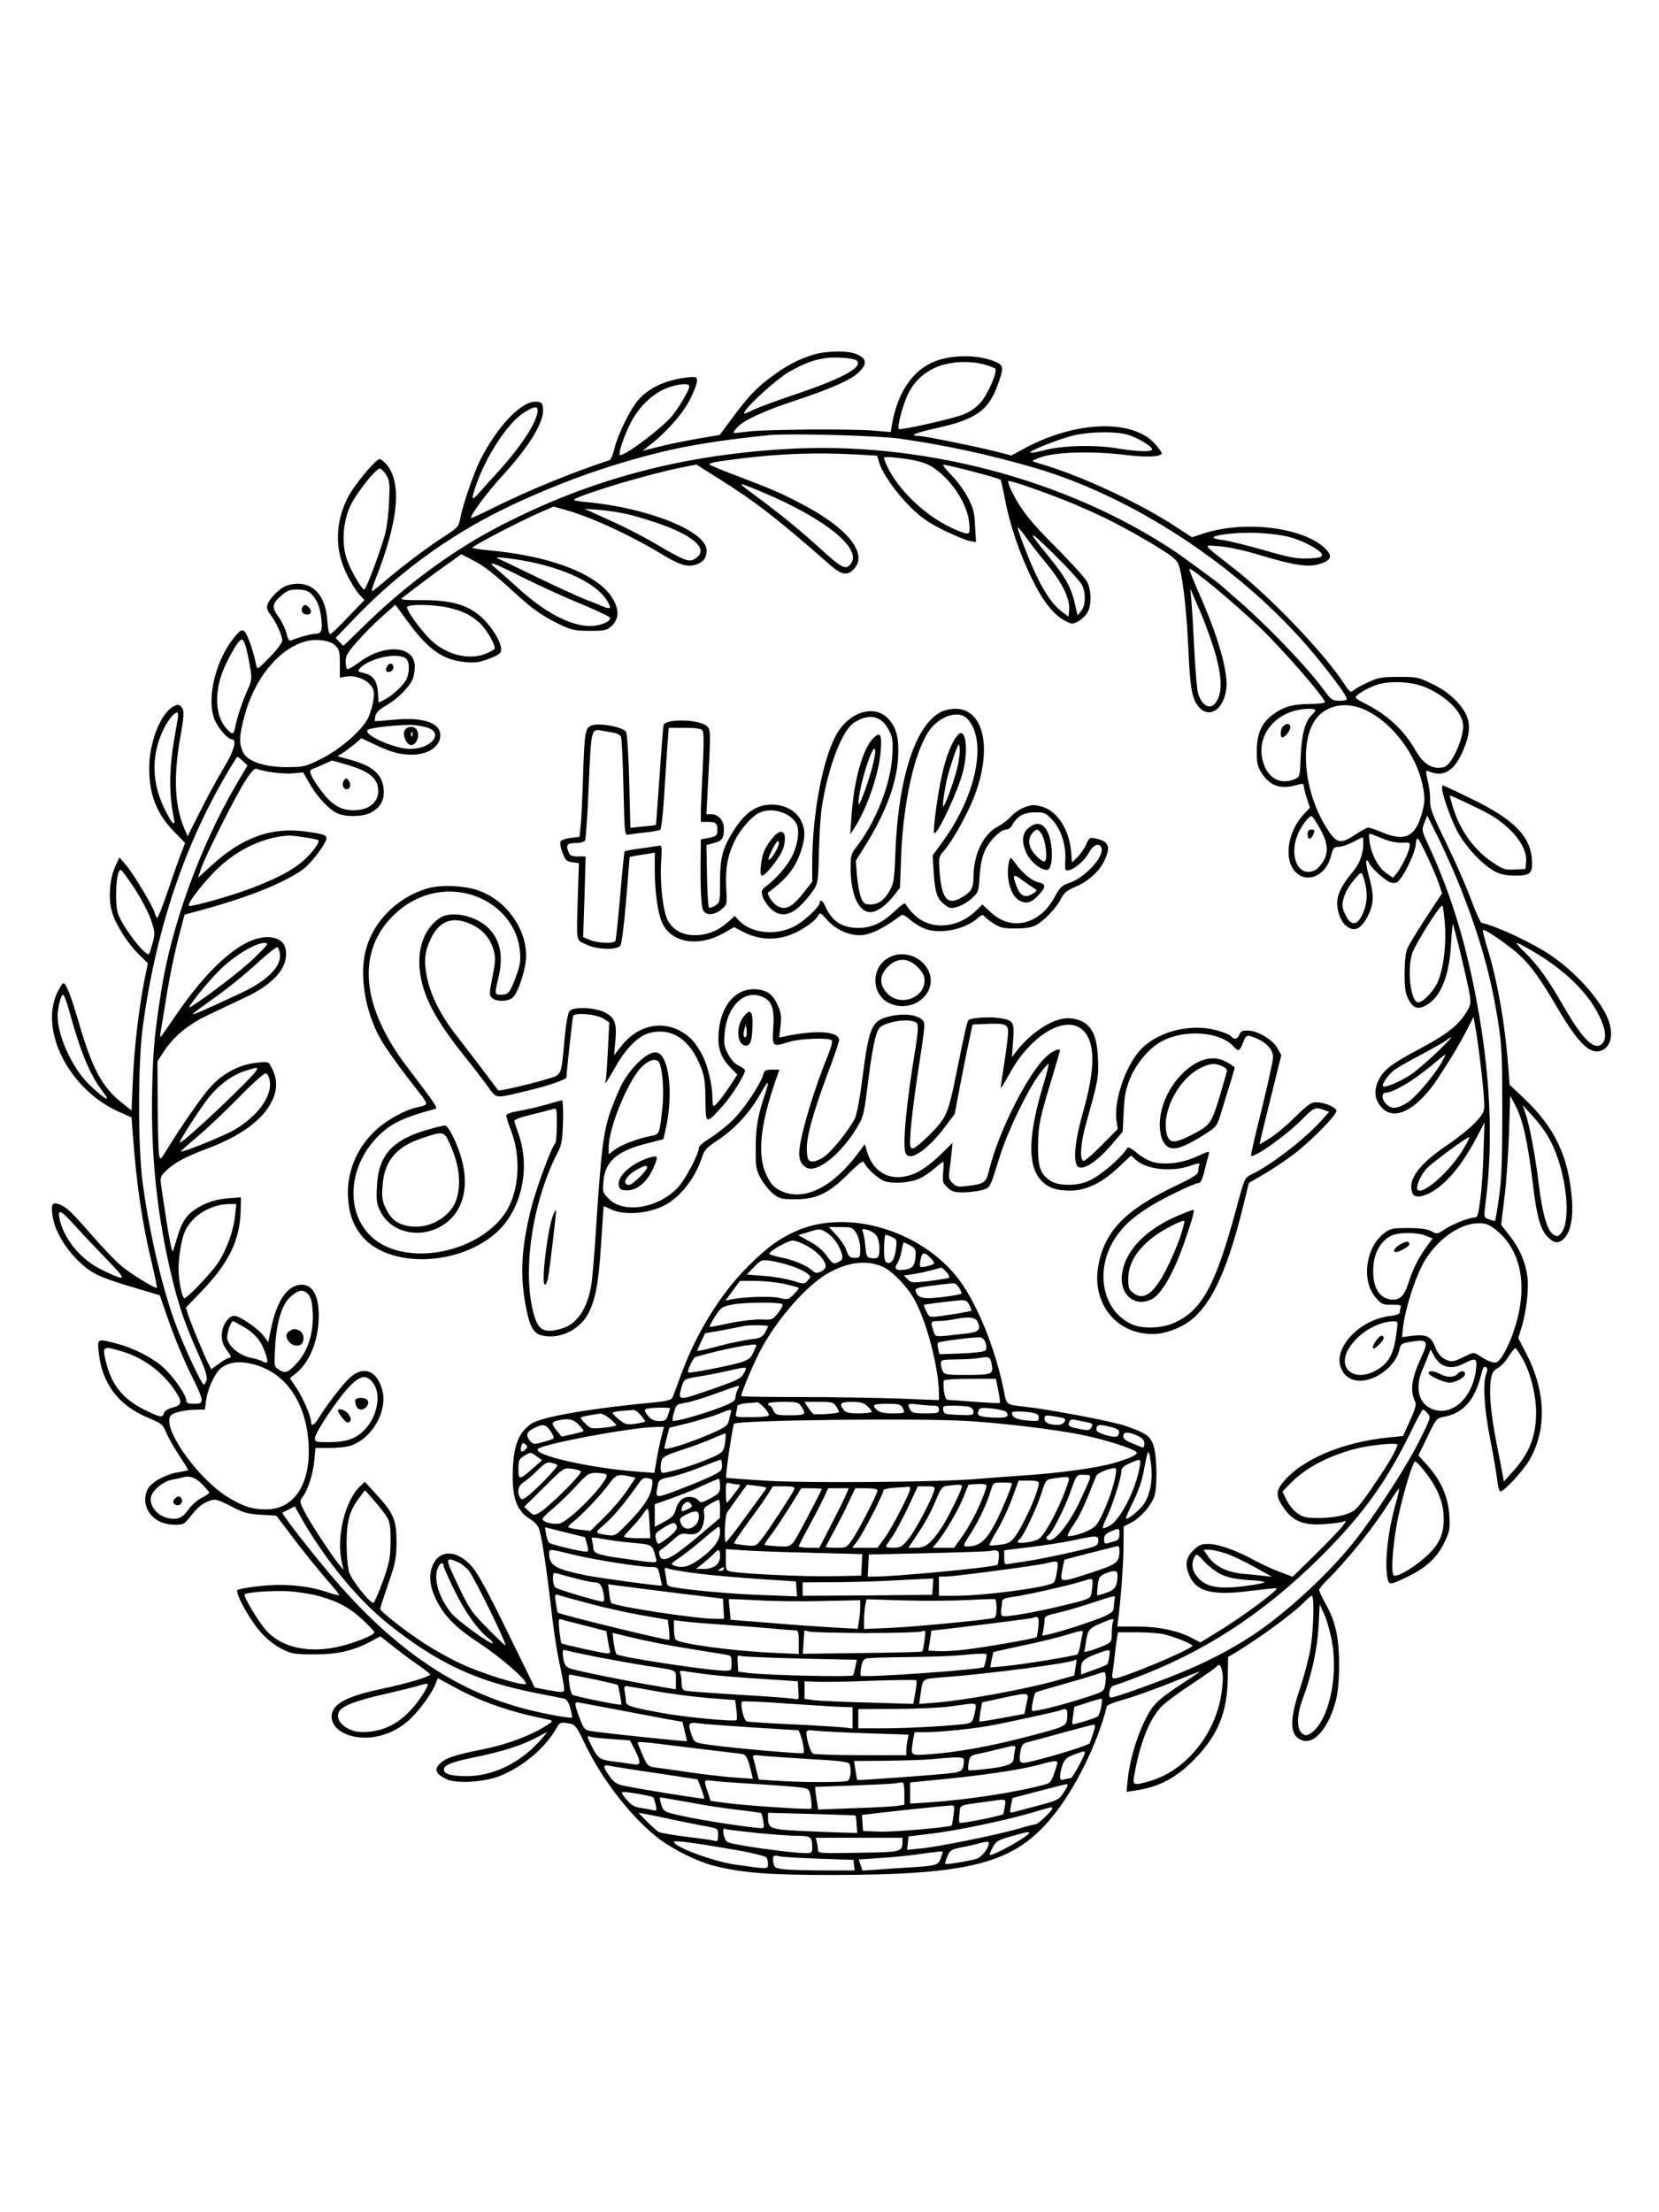 <?xml version="1.0" standalone="no"?>
<!DOCTYPE svg PUBLIC "-//W3C//DTD SVG 20010904//EN"
 "http://www.w3.org/TR/2001/REC-SVG-20010904/DTD/svg10.dtd">
<svg version="1.0" xmlns="http://www.w3.org/2000/svg"
 width="864pt" height="1152pt" viewBox="0 0 864 1152"
 preserveAspectRatio="xMidYMid meet">

<g transform="translate(0,1152) scale(0.1,-0.1)"
fill="#000000" stroke="none">
<path d="M4230 9671 c-76 -24 -134 -55 -210 -111 -82 -61 -122 -103 -205 -215
l-67 -90 -106 -18 c-59 -10 -149 -28 -202 -41 l-94 -24 39 31 c85 65 173 165
209 238 20 39 36 82 36 95 0 22 -3 23 -47 19 -115 -13 -202 -53 -260 -119 -42
-49 -106 -180 -124 -255 -7 -29 -18 -55 -24 -57 -200 -66 -423 -158 -599 -245
-65 -33 -120 -58 -122 -56 -9 9 80 129 160 217 142 154 221 284 214 352 -2 28
-8 34 -31 36 -76 9 -204 -122 -296 -304 -34 -67 -95 -245 -105 -309 -7 -36
-14 -44 -77 -85 -84 -53 -234 -166 -313 -235 -32 -27 -62 -52 -67 -53 -5 -2 0
20 12 50 126 315 145 521 57 615 -12 13 -26 23 -32 22 -20 -1 -131 -135 -162
-195 -68 -129 -72 -269 -12 -396 19 -41 49 -90 65 -109 l31 -34 -84 -87 c-45
-48 -88 -89 -94 -90 -6 -2 -12 23 -15 65 -7 125 -64 197 -154 197 -52 0 -89
-18 -130 -65 -36 -42 -39 -63 -11 -98 27 -34 60 -107 60 -132 0 -12 -27 -49
-65 -87 -64 -66 -65 -67 -71 -40 -16 77 -46 161 -60 173 -15 12 -21 9 -48 -23
-99 -115 -151 -315 -111 -429 17 -46 70 -109 92 -109 29 0 12 -61 -43 -151
-30 -50 -85 -151 -121 -223 l-66 -131 -17 40 c-51 119 -57 274 -21 476 18 99
20 131 12 148 -14 26 -31 27 -63 2 -61 -49 -111 -188 -111 -311 0 -138 39
-239 131 -332 l56 -58 -18 -47 c-11 -27 -42 -114 -69 -195 -28 -82 -54 -148
-58 -148 -4 0 -10 12 -13 26 -9 34 -113 208 -153 253 l-31 36 -23 -50 c-29
-66 -36 -166 -15 -236 19 -65 82 -164 142 -222 l44 -43 -20 -99 c-29 -154 -50
-335 -58 -509 l-7 -159 -51 41 c-102 81 -153 175 -223 415 -41 141 -67 207
-81 207 -5 0 -18 -20 -30 -45 -98 -201 61 -510 320 -625 l65 -29 7 -93 c20
-263 48 -456 99 -667 16 -68 28 -125 26 -127 -7 -7 -141 75 -190 118 -30 26
-97 96 -148 155 -108 124 -133 148 -172 162 -35 13 -42 -1 -33 -64 17 -108
121 -246 229 -302 28 -15 114 -45 191 -67 l138 -41 33 -95 c41 -122 97 -255
146 -351 21 -41 39 -85 39 -97 0 -19 -6 -22 -40 -22 -32 0 -40 4 -40 18 0 27
-66 122 -118 170 -54 50 -159 104 -247 126 -98 26 -99 26 -91 -45 17 -166 104
-280 264 -345 62 -26 70 -32 87 -72 9 -24 39 -77 66 -118 27 -41 49 -76 49
-79 0 -2 -21 -7 -47 -11 -63 -9 -135 -46 -159 -81 -25 -39 -24 -91 5 -132 29
-40 75 -61 135 -61 40 0 47 4 77 42 40 51 62 69 104 84 26 9 38 6 107 -29 66
-35 88 -41 157 -45 l80 -5 58 -76 c71 -96 163 -210 225 -280 26 -30 46 -56 44
-58 -2 -2 -30 5 -62 16 -101 34 -221 45 -348 32 -61 -7 -115 -16 -119 -21 -15
-14 65 -158 121 -220 33 -37 74 -69 110 -87 52 -26 66 -28 172 -28 123 0 204
20 298 71 l43 23 72 -57 c40 -31 98 -75 130 -96 31 -22 57 -42 57 -46 0 -11
-128 -49 -254 -75 -187 -40 -259 -80 -259 -145 0 -67 90 -116 197 -108 83 7
159 43 220 104 50 50 109 133 126 179 l10 26 92 -50 c145 -78 282 -125 488
-167 22 -5 21 -8 -25 -36 -76 -48 -204 -95 -323 -118 -143 -28 -195 -46 -223
-76 -28 -30 -20 -50 32 -77 50 -27 201 -19 285 16 119 48 231 143 290 244 19
35 24 37 73 27 27 -6 36 -17 80 -111 89 -184 245 -384 384 -489 74 -56 199
-118 282 -139 147 -38 291 -49 615 -49 725 1 949 60 1147 299 119 143 238 382
288 581 2 6 41 21 86 33 46 13 155 51 242 86 86 35 157 62 157 61 0 -1 -37
-26 -82 -56 -144 -94 -165 -116 -208 -204 -43 -90 -77 -207 -87 -304 l-6 -63
44 7 c123 17 213 64 309 162 122 124 171 243 174 420 l2 114 35 20 c145 89
312 212 368 272 14 14 28 26 33 26 14 0 9 -182 -8 -280 -9 -51 -34 -144 -55
-207 -58 -169 -52 -251 21 -268 61 -14 133 77 167 209 12 50 17 107 17 191 -1
140 -18 219 -70 313 -19 34 -34 67 -34 73 0 5 19 29 43 52 110 110 239 271
327 410 23 37 44 66 46 64 2 -2 -5 -35 -16 -73 -42 -146 -60 -310 -44 -393 8
-37 13 -36 112 12 88 43 146 96 183 172 29 60 31 70 27 144 -6 96 -43 181
-115 261 l-46 51 47 97 c45 94 48 97 85 104 102 18 162 87 195 220 8 35 14 45
24 39 10 -6 10 -14 2 -35 -18 -50 -11 -176 20 -336 17 -85 33 -181 37 -213 3
-32 10 -60 15 -63 14 -9 121 106 155 166 90 158 83 357 -19 553 l-41 79 16 52
c25 77 40 203 32 265 -10 78 -39 147 -92 215 l-45 58 17 142 c10 77 20 229 24
336 l6 195 26 -50 c41 -78 65 -186 94 -425 19 -158 39 -225 75 -261 34 -35 59
-37 88 -6 31 33 46 107 39 197 -18 231 -90 381 -258 538 l-67 63 -7 92 c-17
229 -58 459 -112 630 -13 44 -22 81 -20 84 7 6 76 -39 152 -98 77 -60 133
-132 225 -289 113 -194 173 -256 230 -244 55 13 75 76 49 155 -34 100 -162
247 -296 340 -94 65 -280 153 -368 174 -5 2 -30 56 -54 121 -24 66 -82 198
-129 294 -73 149 -85 182 -84 220 1 25 -4 71 -12 103 -12 53 -12 58 3 51 75
-33 131 -3 176 97 54 120 47 183 -26 264 -36 38 -74 66 -127 92 -73 36 -80 38
-176 38 -90 0 -108 -3 -161 -28 -33 -15 -67 -34 -76 -42 -14 -13 -19 -10 -47
32 -104 160 -387 456 -576 603 -171 134 -164 122 -74 115 45 -3 133 -22 210
-46 177 -53 250 -64 307 -47 63 19 73 40 36 78 -109 113 -422 153 -640 81
l-57 -19 -89 58 c-177 116 -464 251 -669 315 -30 9 -62 19 -70 22 -8 3 14 14
50 25 82 25 267 29 430 9 112 -14 190 -10 190 9 0 6 -16 27 -35 49 -117 129
-408 120 -674 -21 l-74 -40 -86 22 c-117 29 -369 80 -398 80 -52 0 -17 16 83
38 213 46 279 91 328 222 35 95 34 108 -10 126 -100 42 -249 38 -342 -10 -101
-52 -171 -164 -197 -319 l-6 -37 -82 7 c-114 11 -588 7 -667 -5 -36 -5 -67 -8
-69 -6 -3 2 6 16 20 30 31 35 142 86 289 134 196 65 299 110 341 150 46 43 44
71 -6 94 -45 22 -165 20 -235 -3z m232 -29 c34 -34 -72 -92 -324 -177 -95 -32
-195 -69 -221 -82 -43 -21 -47 -22 -38 -6 19 36 167 169 226 204 105 60 170
79 262 77 50 -2 87 -8 95 -16z m678 -24 c19 -6 38 -14 43 -17 14 -13 -37 -133
-76 -177 -26 -29 -55 -49 -94 -64 -61 -23 -325 -82 -332 -74 -10 10 22 131 49
184 31 61 69 99 131 131 74 37 191 45 279 17z m-1550 -110 c0 -20 -62 -123
-95 -160 -62 -68 -235 -198 -265 -198 -14 0 18 98 57 173 43 81 113 148 186
176 60 23 117 27 117 9z m-790 -125 c0 -55 -81 -181 -199 -312 -42 -46 -91
-100 -108 -120 -38 -42 -40 -35 -14 42 53 153 166 325 249 378 53 33 72 36 72
12z m3074 -127 c52 -16 126 -60 126 -76 0 -15 -77 -12 -188 6 -114 19 -284 14
-375 -11 -32 -9 -64 -14 -70 -12 -18 6 158 75 231 91 88 19 217 20 276 2z
m-1190 -20 c239 -34 466 -83 700 -151 546 -159 1129 -554 1497 -1017 98 -123
140 -184 132 -192 -4 -3 -22 -6 -42 -5 -32 0 -41 7 -77 57 -87 119 -304 345
-459 477 -38 33 -72 63 -75 66 -8 9 -201 151 -245 180 -567 377 -1329 575
-2035 530 -561 -35 -1040 -168 -1509 -417 -224 -120 -448 -285 -646 -475
l-136 -132 -21 20 -20 21 103 107 c244 253 523 451 841 597 255 117 483 197
743 262 155 38 327 65 570 90 102 10 566 -2 679 -18z m-237 -82 l121 -7 11
-36 c17 -57 88 -158 164 -233 55 -54 93 -80 171 -119 56 -27 116 -52 135 -56
l34 -6 -5 84 c-3 71 -9 94 -38 149 -19 36 -58 89 -87 118 -28 28 -46 52 -40
52 23 0 291 -70 297 -78 4 -4 14 -50 24 -102 24 -130 76 -284 142 -417 57
-117 113 -187 175 -218 31 -16 35 -16 64 -1 17 10 39 30 48 46 22 36 22 112 0
158 -9 19 -83 101 -163 181 -138 138 -187 201 -236 303 -10 21 -15 40 -13 43
7 7 236 -74 357 -126 139 -59 240 -111 386 -197 100 -60 132 -84 142 -107 22
-53 43 -231 53 -445 7 -156 14 -218 28 -255 44 -117 149 -90 169 44 13 85 -41
276 -141 500 -30 68 -53 126 -51 128 9 10 225 -169 365 -302 119 -114 341
-368 341 -392 0 -5 -37 -9 -82 -9 -89 -1 -137 -15 -195 -60 -54 -41 -77 -97
-78 -185 0 -66 4 -81 27 -117 46 -69 102 -85 196 -56 16 4 22 2 22 -9 0 -8 7
-37 16 -64 l16 -49 -32 -34 c-90 -96 -107 -252 -33 -310 62 -49 150 -3 174 90
11 44 16 50 39 50 15 0 49 11 76 25 27 14 50 25 52 25 1 0 2 -15 2 -32 0 -54
-19 -105 -54 -147 -49 -58 -73 -101 -80 -141 -9 -50 14 -119 47 -143 41 -32
75 -15 110 52 33 66 34 109 6 209 -11 40 -17 77 -13 80 4 4 9 0 12 -8 9 -27
88 -99 116 -106 23 -5 32 -2 47 17 34 43 80 145 82 181 1 20 6 34 11 31 11 -7
89 -173 110 -236 l16 -49 -83 -126 c-46 -70 -90 -143 -98 -162 -9 -21 -14 -72
-14 -130 0 -77 4 -103 21 -135 25 -48 51 -55 99 -25 70 43 113 153 122 313 3
59 8 106 9 104 7 -7 83 -325 89 -372 6 -45 3 -55 -26 -98 -40 -61 -105 -110
-236 -179 -144 -76 -186 -108 -213 -162 -28 -58 -21 -106 20 -148 68 -67 185
-2 292 162 77 118 109 173 145 242 l37 73 13 -75 c16 -91 43 -330 43 -385 0
-35 -7 -48 -49 -92 -26 -28 -88 -78 -137 -111 -156 -105 -215 -185 -188 -256
11 -29 66 -19 125 23 76 54 146 146 219 286 l31 60 -5 -155 c-2 -85 -10 -197
-17 -247 -10 -79 -14 -93 -30 -93 -28 0 -120 -37 -159 -64 -34 -23 -36 -23
-65 -8 -21 12 -56 17 -121 17 -84 0 -93 -2 -127 -28 -95 -73 -118 -247 -43
-333 31 -36 37 -39 85 -38 41 0 51 -3 46 -14 -3 -7 -5 -19 -5 -26 0 -8 -20
-16 -52 -19 -158 -19 -297 -167 -254 -271 18 -44 52 -66 101 -66 84 1 183 78
202 158 8 36 11 37 67 46 81 12 87 3 48 -81 -52 -114 -60 -177 -31 -234 6 -12
-3 -43 -28 -97 l-36 -80 -71 -7 c-241 -23 -459 -115 -554 -234 -40 -49 -38
-76 9 -141 46 -63 102 -84 203 -77 45 3 90 9 100 13 19 7 19 6 -1 -22 -12 -16
-75 -82 -141 -147 l-120 -118 -68 26 c-38 14 -98 42 -133 61 -92 51 -187 84
-238 84 -38 0 -50 -5 -79 -34 -38 -38 -44 -74 -20 -130 35 -84 120 -106 312
-81 73 9 137 16 142 14 14 -6 -182 -151 -299 -222 l-98 -60 -41 22 c-76 40
-177 61 -288 61 l-103 0 5 43 c13 101 26 270 27 370 l1 108 37 19 c49 24 105
88 122 136 17 49 15 203 -3 264 -16 51 -38 67 -144 104 -67 24 -406 88 -529
101 -93 10 -93 10 -105 73 -44 226 -143 470 -243 598 -193 246 -567 358 -830
248 -94 -40 -163 -89 -262 -189 -144 -144 -271 -350 -349 -566 -21 -57 -41
-111 -45 -119 -6 -10 -33 -17 -87 -22 -340 -32 -594 -76 -647 -112 -71 -48
-97 -124 -97 -280 0 -114 26 -177 90 -216 28 -18 43 -35 50 -60 14 -51 37
-204 55 -360 20 -176 32 -255 56 -367 11 -51 19 -98 17 -105 -2 -11 -17 -11
-78 0 l-75 14 -145 296 c-113 230 -155 306 -190 343 -72 75 -154 79 -191 9
-28 -51 -24 -114 10 -185 42 -88 101 -149 226 -231 113 -74 250 -194 244 -212
-7 -16 -237 55 -344 107 -56 26 -139 73 -185 103 -99 64 -230 167 -230 180 0
5 19 64 42 131 38 109 42 132 43 217 0 114 -15 151 -106 249 l-59 65 -25 -24
c-78 -73 -125 -266 -95 -395 l9 -40 -25 30 c-40 50 -150 217 -178 273 -27 53
-27 53 -8 80 28 39 52 117 59 189 l6 63 71 0 c39 0 86 4 105 10 116 33 203
182 171 294 -27 99 -96 125 -166 64 -36 -32 -119 -139 -163 -210 -23 -39 -41
-49 -41 -23 0 28 -42 126 -76 177 l-35 51 35 28 c71 59 116 174 116 298 0 118
-41 175 -112 158 -60 -15 -107 -91 -134 -214 l-17 -82 -24 32 c-31 41 -131
109 -156 105 -32 -5 -62 -54 -62 -102 0 -31 7 -52 28 -79 19 -25 23 -37 14
-37 -8 0 -33 -13 -55 -30 l-42 -30 -19 38 c-23 46 -84 194 -101 245 l-12 38
81 84 c142 148 200 266 204 417 l2 73 -54 -4 c-71 -4 -126 -21 -179 -55 -50
-31 -76 -70 -98 -146 -9 -30 -19 -64 -23 -74 -6 -17 -25 87 -60 327 -8 56 -7
59 21 88 42 42 105 76 210 115 180 67 296 151 344 250 30 61 29 116 -2 175
-16 31 -16 32 -77 25 -88 -9 -173 -53 -239 -124 -46 -50 -153 -204 -238 -343
-24 -38 -25 -39 -31 -17 -4 13 -7 128 -8 257 l-1 234 30 47 c52 81 130 146
235 195 52 25 137 65 188 89 145 68 217 145 217 230 0 55 -35 86 -98 86 -130
0 -307 -154 -490 -427 -35 -51 -64 -93 -66 -93 -2 0 -2 10 0 23 2 12 13 81 25
152 22 141 48 267 80 386 l20 76 102 28 c237 65 417 138 515 208 42 30 122
136 122 162 0 17 -15 22 -108 35 -181 24 -331 -30 -495 -181 l-66 -60 16 48
c23 67 183 385 233 461 26 41 46 62 54 59 42 -16 144 -29 191 -24 l54 5 31
-55 c39 -69 101 -136 144 -157 44 -21 129 -20 172 0 54 26 77 66 72 125 -8 82
-62 125 -197 159 l-44 12 29 18 c16 10 44 32 63 47 l33 29 67 -32 c85 -40 133
-54 194 -54 87 0 150 43 150 101 0 66 -91 96 -243 81 -52 -5 -96 -8 -98 -7 -2
2 0 14 3 28 5 18 24 36 59 55 56 32 121 98 136 138 6 14 10 43 10 64 0 109
-159 120 -291 20 -29 -21 -56 -37 -61 -34 -4 3 -8 21 -8 40 0 29 11 48 61 104
33 38 91 96 129 130 l69 61 66 -90 c107 -146 184 -199 301 -209 53 -4 76 0
124 19 49 19 60 28 60 47 0 39 -46 115 -98 164 -73 68 -158 93 -315 93 -83 -1
-114 2 -105 10 123 94 185 140 242 180 l69 49 61 -32 c61 -32 101 -63 229
-180 86 -78 139 -114 225 -155 59 -28 77 -32 154 -32 77 0 89 3 112 24 35 33
41 71 18 123 -61 138 -318 243 -664 273 -43 4 -78 10 -78 13 0 9 252 140 349
182 l74 32 61 -17 c131 -36 334 -129 501 -230 94 -57 135 -70 180 -55 38 13
55 35 55 74 0 100 -305 222 -629 252 -45 4 -69 9 -60 14 60 34 394 133 555
165 l81 16 114 -72 c193 -121 308 -210 582 -451 58 -51 89 -57 121 -24 81 80
-26 216 -273 344 -102 54 -156 77 -346 149 -66 25 -124 49 -128 53 -10 9 19
15 183 35 194 23 369 29 567 19z m279 -25 c49 -7 94 -20 120 -35 103 -61 193
-194 202 -300 5 -61 3 -62 -60 -37 -155 61 -317 213 -374 349 -14 33 -14 34
10 34 14 0 60 -5 102 -11z m-2715 -81 c18 -30 20 -44 15 -143 -2 -65 -12 -138
-24 -179 -29 -99 -96 -276 -105 -276 -12 0 -66 90 -88 150 -32 84 -24 205 18
291 34 68 130 188 151 189 7 0 22 -15 33 -32z m1955 -89 c340 -142 537 -305
459 -382 -23 -24 -46 -11 -146 80 -110 100 -198 172 -326 268 -124 91 -124 91
13 34z m-688 -119 c45 -11 126 -36 180 -56 160 -60 226 -123 172 -166 -38 -31
-52 -26 -231 79 -47 27 -130 71 -185 96 -54 25 -115 52 -134 61 l-35 16 75 -5
c42 -3 113 -14 158 -25z m2152 -230 c100 -118 145 -206 138 -270 l-3 -31 -34
25 c-65 48 -126 154 -197 339 -19 49 -34 94 -34 99 0 6 19 -15 42 -48 23 -32
63 -84 88 -114z m205 -136 c21 -45 19 -107 -4 -135 l-19 -24 -7 30 c-23 113
-48 160 -150 285 -111 135 -101 137 33 5 72 -71 139 -144 147 -161z m1078 250
c75 -19 172 -72 172 -94 0 -12 -16 -16 -72 -18 -60 -2 -96 4 -230 43 -87 25
-182 48 -210 52 -29 3 -53 9 -53 14 0 14 125 28 225 24 55 -2 131 -11 168 -21z
m-3924 -136 c185 -43 323 -115 372 -195 26 -42 21 -49 -23 -30 -18 8 -60 25
-93 37 -33 13 -145 64 -250 115 -104 51 -197 95 -205 98 -30 13 117 -6 199
-25z m-54 -81 c77 -38 207 -98 289 -131 82 -34 151 -67 153 -73 7 -19 -52 -43
-102 -43 -104 0 -235 69 -375 196 -42 38 -93 84 -115 102 -56 47 -23 36 150
-51z m-1117 -77 c32 -30 48 -68 55 -128 7 -64 2 -82 -27 -82 -21 0 -89 -18
-127 -34 -13 -6 -19 2 -27 36 -6 24 -25 63 -42 87 -36 49 -34 67 16 110 28 25
43 31 82 31 35 0 54 -6 70 -20z m4718 -337 c29 -116 28 -182 -2 -228 -29 -45
-74 -24 -95 46 -5 19 -14 120 -19 224 -5 105 -12 219 -15 255 l-6 65 55 -128
c30 -70 67 -176 82 -234z m-3998 262 c75 -18 109 -35 158 -77 37 -33 89 -122
79 -138 -3 -4 -25 -16 -50 -26 -90 -34 -211 0 -291 83 -52 54 -114 141 -114
160 0 18 138 17 218 -2z m-1058 -202 c6 -21 16 -68 22 -104 11 -63 10 -70 -14
-125 -28 -63 -53 -139 -63 -191 -8 -41 -16 -41 -49 -3 -60 71 -60 204 -2 327
39 81 72 133 86 133 5 0 14 -17 20 -37z m465 7 c22 -21 25 -32 25 -96 l0 -73
34 6 c45 7 101 -13 126 -45 18 -22 20 -35 15 -77 -4 -27 -16 -69 -27 -92 -30
-64 -146 -166 -246 -215 -80 -40 -89 -42 -176 -43 -121 0 -211 31 -232 81 -19
45 -18 82 7 177 51 201 181 361 324 398 53 14 123 4 150 -21z m370 -70 c19
-16 19 -73 1 -109 -17 -32 -73 -84 -115 -105 l-29 -15 -4 56 c-5 62 -27 89
-80 100 -23 5 -26 8 -16 20 46 55 200 89 243 53z m5318 -153 c111 -51 187
-132 187 -199 0 -46 -27 -123 -59 -173 -22 -32 -33 -41 -61 -43 -49 -4 -91 26
-127 89 -62 108 -146 186 -265 246 -27 13 -48 27 -48 31 0 14 70 54 117 68 74
21 187 13 256 -19z m-342 -106 c148 -57 289 -237 320 -412 11 -60 10 -77 -6
-134 -33 -122 -88 -149 -205 -100 -33 14 -66 25 -74 25 -8 0 -37 -16 -66 -35
-80 -54 -100 -49 -154 38 -125 202 -141 486 -33 585 55 51 136 64 218 33z
m-241 -9 c0 -5 -9 -17 -19 -26 -34 -31 -53 -104 -57 -216 -4 -104 -4 -105 -31
-117 -64 -28 -124 -4 -154 60 -67 148 45 301 224 306 20 1 37 -3 37 -7z
m-5924 -44 c-3 -18 -10 -60 -16 -93 -30 -167 -31 -302 -4 -429 10 -48 -14 -21
-51 56 -64 133 -67 270 -9 398 25 55 60 100 76 100 5 0 7 -15 4 -32z m1306
-49 c79 -31 11 -109 -96 -109 -81 0 -246 74 -221 99 13 13 186 30 245 25 25
-3 57 -10 72 -15z m-968 -172 l25 -23 -56 -95 c-190 -324 -341 -740 -394
-1084 -34 -220 -41 -293 -46 -487 -10 -359 26 -695 108 -1023 36 -145 68 -235
146 -408 23 -53 33 -86 29 -103 -4 -13 -10 -24 -15 -24 -10 0 -97 185 -139
295 -73 190 -142 481 -179 755 -25 186 -25 628 1 815 71 527 231 989 480 1387
13 22 10 23 40 -5z m555 -23 c107 -32 151 -71 151 -132 0 -71 -66 -112 -162
-99 -50 7 -100 46 -149 118 -46 66 -53 88 -31 95 9 3 35 14 57 24 22 10 42 19
44 19 3 1 43 -11 90 -25z m5055 -328 c50 -89 48 -143 -7 -203 -13 -15 -32 -23
-54 -23 -67 0 -95 106 -52 200 20 44 55 90 70 90 4 0 23 -29 43 -64z m735
-316 c101 -258 156 -455 193 -690 20 -129 22 -181 22 -470 0 -252 -4 -352 -17
-444 -9 -66 -19 -121 -21 -123 -2 -2 -16 1 -31 7 -27 10 -27 12 -21 63 41 307
32 628 -29 992 -59 347 -139 619 -262 886 -39 84 -40 86 -25 124 l15 38 64
-129 c34 -71 85 -185 112 -254z m-395 258 c28 -11 67 -18 90 -16 38 2 41 1 37
-22 -4 -30 -42 -106 -67 -138 l-19 -23 -35 24 c-42 29 -77 96 -87 162 -6 45
-5 48 13 40 10 -4 41 -16 68 -27z m-5624 11 c35 -5 66 -12 68 -14 10 -9 -33
-68 -79 -108 -56 -49 -136 -91 -269 -142 -107 -41 -318 -100 -326 -92 -12 11
84 133 157 201 106 98 238 158 364 165 11 0 49 -4 85 -10z m-889 -266 c35 -54
74 -128 86 -165 20 -61 21 -70 8 -118 -8 -29 -16 -55 -19 -58 -14 -13 -103 95
-147 178 -19 36 -24 61 -24 125 0 83 9 135 24 135 5 0 37 -44 72 -97z m6409
26 c14 -58 9 -111 -15 -162 -28 -59 -61 -59 -88 -1 -20 41 -20 57 -3 106 14
39 76 117 87 111 4 -1 12 -26 19 -54z m415 -212 c8 -108 -7 -229 -37 -300 -21
-48 -77 -107 -102 -107 -38 0 -59 165 -32 253 14 47 146 257 158 251 3 -2 9
-46 13 -97z m-6200 -175 c-63 -62 -254 -208 -333 -256 -32 -19 93 136 161 201
76 72 180 133 226 133 23 -1 18 -8 -54 -78z m6662 32 c161 -95 279 -209 339
-328 37 -75 43 -125 18 -151 -39 -39 -101 21 -198 190 -85 147 -133 214 -202
283 -30 28 -50 52 -44 52 5 0 44 -21 87 -46z m-6529 -13 c7 -66 -68 -140 -209
-205 -204 -95 -249 -114 -244 -106 3 5 56 45 119 89 62 44 157 121 211 171 54
50 103 89 109 87 6 -2 12 -18 14 -36z m-1098 -293 c59 -216 108 -335 175 -422
45 -59 19 -47 -63 29 -91 84 -172 256 -172 365 0 43 18 110 29 110 5 0 18 -37
31 -82z m7120 -221 c-47 -45 -108 -97 -134 -114 -53 -35 -133 -69 -142 -60
-11 10 30 67 66 91 19 13 80 47 135 76 55 29 111 61 125 71 49 36 34 17 -50
-64z m35 -36 c-33 -66 -141 -195 -184 -222 -53 -34 -84 -36 -111 -9 -26 26
-26 60 -2 60 35 0 137 59 222 129 47 39 86 70 88 71 1 0 -4 -13 -13 -29z
m-6177 -51 c-10 -30 -380 -380 -401 -380 -10 0 104 177 152 237 54 66 124 117
190 137 57 18 64 19 59 6z m67 -59 c13 -79 -62 -183 -185 -255 -53 -31 -270
-119 -277 -112 -2 2 36 36 84 76 48 40 144 131 213 201 69 71 133 129 142 129
11 0 18 -12 23 -39z m6669 -311 c82 -154 112 -413 57 -481 -14 -18 -21 -20
-38 -10 -33 17 -59 103 -78 256 -18 151 -48 312 -71 379 l-14 41 55 -60 c30
-33 71 -89 89 -125z m-452 -42 c-67 -114 -211 -243 -239 -214 -13 13 18 83 51
115 35 34 206 160 218 160 4 1 -9 -27 -30 -61z m-6398 -350 c-8 -79 -44 -177
-89 -245 -33 -50 -159 -183 -174 -183 -13 0 -31 90 -31 156 0 36 7 96 16 134
12 56 24 79 57 116 46 50 121 83 190 84 l38 0 -7 -62z m-834 -50 c36 -40 110
-118 165 -175 110 -113 108 -119 -22 -57 -109 52 -198 158 -222 263 -13 59 3
53 79 -31z m7399 -21 c129 -102 168 -282 106 -492 -28 -97 -75 -189 -101 -199
-16 -6 -47 6 -94 37 -24 16 -28 15 -75 -8 -59 -29 -67 -30 -105 -10 -18 10
-34 30 -46 61 -21 55 -44 66 -119 58 l-53 -7 4 44 c12 109 71 288 120 364 71
110 182 185 275 185 37 0 54 -6 88 -33z m-3329 -19 c12 -21 20 -51 20 -80 0
-46 -1 -48 -29 -48 -25 0 -31 6 -42 37 -6 20 -30 56 -52 80 l-40 43 62 0 c58
0 62 -2 81 -32z m-154 3 c34 -21 68 -70 79 -113 5 -20 2 -29 -13 -37 -31 -17
-36 -14 -68 32 -19 26 -52 54 -89 73 l-58 32 49 15 c65 20 64 20 100 -2z m257
-13 c16 -19 23 -81 12 -110 -4 -9 -16 -13 -34 -10 -27 4 -29 8 -34 60 -3 32
-9 66 -13 76 -6 17 -4 18 22 12 16 -4 37 -16 47 -28z m2863 -3 l35 -14 -35
-48 c-43 -62 -69 -114 -92 -187 -22 -69 -48 -91 -98 -82 -61 12 -92 78 -83
178 6 69 41 127 90 152 40 20 137 20 183 1z m-2780 -7 c25 -12 26 -15 20 -62
-6 -54 -24 -80 -47 -71 -12 4 -15 23 -15 75 1 39 4 70 8 70 4 0 19 -5 34 -12z
m-439 -48 c52 -30 93 -75 93 -104 0 -9 -11 -22 -25 -28 -20 -9 -28 -8 -42 4
-33 29 -101 58 -166 70 -36 7 -63 16 -60 21 12 20 99 67 122 67 15 0 49 -14
78 -30z m533 5 c23 -12 30 -22 29 -43 -2 -59 -13 -76 -51 -83 -51 -8 -64 2
-45 32 9 13 19 43 23 67 4 23 8 42 11 42 2 0 17 -7 33 -15z m113 -73 c20 -22
17 -26 -30 -37 -35 -7 -37 -5 -27 43 7 34 22 33 57 -6z m-736 -33 c35 -11 73
-29 85 -39 22 -17 22 -19 5 -38 -18 -20 -19 -20 -80 -1 -34 10 -102 22 -150
25 l-88 7 38 39 c36 37 40 39 83 33 25 -3 73 -15 107 -26z m483 -7 c51 -24
131 -108 167 -178 63 -119 123 -355 123 -483 l0 -32 -207 8 c-115 4 -346 8
-516 8 -169 0 -307 2 -307 5 0 17 67 176 101 239 87 163 236 333 347 398 105
62 209 74 292 35z m329 -26 c12 -13 18 -26 13 -30 -5 -3 -51 -10 -102 -17 -88
-10 -94 -10 -113 9 l-20 20 49 7 c27 4 69 13 94 20 25 7 48 13 51 14 3 1 16
-10 28 -23z m-848 -61 c40 -9 75 -18 78 -21 3 -2 -8 -18 -25 -34 -28 -28 -31
-29 -74 -19 -43 11 -191 6 -254 -8 l-28 -6 38 52 38 51 77 0 c43 0 110 -7 150
-15z m914 -21 c9 -14 14 -28 12 -30 -7 -8 -126 -24 -173 -24 -41 0 -59 11 -66
40 -2 11 18 17 92 26 52 6 100 12 106 12 7 1 19 -10 29 -24z m-3389 -35 c14
-16 20 -40 23 -99 4 -98 -23 -188 -75 -249 -50 -58 -68 -66 -100 -44 -27 17
-27 17 -21 118 7 132 35 223 82 264 42 36 65 39 91 10z m3442 -54 c7 -14 12
-28 12 -30 0 -2 -33 -8 -72 -15 -158 -24 -145 -25 -163 10 -9 18 -15 33 -13
35 4 3 154 22 194 24 24 1 33 -5 42 -24z m-973 3 c4 -4 -6 -24 -22 -44 -29
-37 -32 -38 -89 -35 -33 1 -104 -7 -158 -18 -55 -12 -103 -21 -108 -21 -5 0 6
24 25 53 32 49 36 53 93 64 62 12 247 13 259 1z m1017 -92 c18 -40 5 -53 -59
-60 -178 -20 -159 -22 -172 15 -16 47 -15 49 27 50 20 0 55 4 77 8 80 17 114
13 127 -13z m-3831 -21 c62 -34 96 -73 118 -133 20 -55 18 -67 -10 -52 -9 6
-39 15 -66 20 -54 12 -109 56 -119 96 -6 23 17 94 30 94 2 0 23 -11 47 -25z
m6013 -27 c-14 -121 -42 -171 -115 -208 -105 -54 -190 10 -141 106 43 82 147
150 235 153 28 1 28 1 21 -51z m-3274 26 c0 -3 -7 -18 -16 -34 -14 -23 -26
-29 -73 -34 -31 -4 -106 -19 -166 -35 -61 -16 -111 -28 -113 -26 -2 1 7 23 19
47 l21 45 97 17 c53 10 101 20 106 21 19 6 125 5 125 -1z m1133 -87 c6 -20 6
-32 -2 -40 -6 -6 -61 -13 -124 -15 l-114 -4 -7 27 c-4 15 -4 30 -1 33 6 7 189
30 219 28 12 -1 23 -12 29 -29z m-1193 -12 c0 -2 -8 -20 -17 -39 -13 -29 -26
-38 -67 -51 -65 -19 -266 -58 -272 -52 -7 7 26 78 39 81 138 40 317 75 317 61z
m-3309 -31 c115 -33 216 -108 283 -209 37 -56 34 -72 -15 -85 -27 -7 -43 -18
-46 -31 -6 -23 -21 -20 -105 22 -106 54 -164 124 -194 239 -23 90 -21 93 77
64z m7298 -38 c41 -70 71 -191 71 -280 0 -126 -35 -215 -124 -312 l-44 -49 -7
40 c-4 22 -18 96 -32 165 -28 145 -39 258 -29 324 6 37 13 49 35 61 16 8 42
35 57 60 16 25 32 45 36 45 3 0 20 -24 37 -54z m-418 -33 c34 -18 69 -16 114
7 62 32 69 28 62 -32 -17 -144 -120 -242 -221 -208 -76 25 -100 110 -58 207
12 28 27 64 32 79 l11 27 18 -34 c10 -19 29 -40 42 -46z m-2345 -5 c8 -44 -3
-48 -143 -48 -91 0 -103 2 -113 19 -5 11 -10 29 -10 40 0 20 6 21 83 22 45 0
100 4 122 8 48 9 54 5 61 -41z m-3786 -14 c132 -60 215 -202 227 -389 13 -211
-73 -345 -222 -345 -72 0 -121 16 -202 66 -138 86 -311 316 -301 402 2 21 11
29 43 38 22 7 63 13 91 13 l51 1 7 51 c8 56 43 134 73 161 49 45 138 45 233 2z
m2495 -23 c-15 -31 -30 -38 -211 -100 -131 -45 -135 -44 -113 30 12 37 13 38
83 50 39 6 107 19 151 29 111 25 108 25 90 -9z m-1931 -54 c46 -63 18 -188
-58 -255 -44 -38 -91 -52 -178 -52 -62 0 -68 2 -68 21 0 28 124 213 183 272
55 56 87 60 121 14z m3255 -38 c7 -34 11 -63 8 -65 -2 -2 -59 1 -128 6 -68 5
-131 10 -140 10 -12 0 -18 13 -23 46 -3 25 -3 50 0 55 3 5 65 9 138 9 l133 0
12 -61z m-1358 3 c-6 -12 -11 -30 -11 -41 0 -15 -17 -26 -81 -51 -95 -36 -237
-76 -245 -68 -3 4 0 24 7 46 11 37 14 40 58 47 25 3 98 26 161 49 63 23 116
41 118 40 2 -1 -1 -11 -7 -22z m140 -93 c16 -17 26 -35 23 -40 -3 -5 -44 -9
-91 -9 -84 0 -85 0 -79 23 3 12 6 27 6 34 0 7 20 13 48 16 26 2 51 4 55 5 5 1
22 -12 38 -29z m193 6 c27 -40 21 -45 -59 -45 -71 0 -76 2 -87 25 -6 14 -15
25 -20 25 -4 0 -8 5 -8 10 0 6 33 10 79 10 73 0 80 -2 95 -25z m182 0 c9 -14
15 -27 13 -29 -9 -8 -125 -15 -134 -8 -6 4 -18 19 -28 35 l-17 27 75 0 c69 0
76 -2 91 -25z m161 3 c13 -12 23 -25 23 -30 0 -4 -30 -8 -66 -8 -52 0 -70 4
-80 18 -26 33 -17 42 43 42 44 0 62 -5 80 -22z m183 -7 c16 -30 14 -31 -52
-31 -43 0 -67 5 -80 17 -30 27 -21 33 52 33 58 0 71 -3 80 -19z m163 9 c20 0
27 -5 27 -20 0 -18 -7 -20 -70 -20 -58 0 -71 3 -80 19 -16 32 -13 34 43 27 28
-3 64 -6 80 -6z m185 -6 c13 -4 22 -14 22 -26 0 -17 -7 -19 -77 -16 -72 3 -78
5 -81 26 -3 21 0 22 55 22 32 0 68 -3 81 -6z m-1558 -8 c0 -1 -5 -17 -11 -35
-9 -27 -16 -31 -45 -31 -26 0 -41 7 -59 27 -16 20 -20 30 -12 35 12 8 127 11
127 4z m1752 -20 c16 -24 0 -31 -68 -28 -76 4 -88 10 -78 36 6 16 15 17 73 11
36 -4 69 -12 73 -19z m-1907 -13 c13 -16 25 -31 25 -34 0 -4 -23 -9 -50 -13
-45 -6 -54 -4 -85 21 -19 15 -35 31 -35 35 0 4 21 9 48 11 26 2 53 4 60 5 7 1
24 -10 37 -25z m471 10 c-3 -10 -8 -30 -11 -45 -6 -22 -22 -33 -93 -64 -119
-51 -242 -90 -242 -75 0 3 6 28 13 56 l13 50 105 26 c57 15 127 36 154 47 62
26 68 26 61 5z m3629 -3 c18 -20 17 -23 -44 -145 -68 -136 -242 -404 -346
-532 -121 -151 -318 -335 -480 -450 -109 -77 -239 -148 -381 -209 -127 -54
-375 -144 -399 -144 -7 0 -10 11 -7 29 3 22 11 31 30 36 15 4 78 27 142 52
369 145 679 357 984 673 184 192 295 351 416 598 30 62 57 112 61 112 3 0 14
-9 24 -20z m-2062 4 c28 -5 37 -11 37 -27 0 -18 -5 -19 -61 -14 -56 5 -78 16
-79 40 0 9 51 9 103 1z m-2197 -31 c18 -16 34 -31 34 -34 0 -4 -30 -10 -66
-14 -63 -6 -67 -6 -95 21 -16 15 -27 30 -24 33 5 4 67 16 103 20 7 0 29 -11
48 -26z m2366 1 c16 -10 -6 -34 -31 -34 -47 0 -71 11 -71 32 0 18 4 20 48 13
26 -4 50 -9 54 -11z m-2527 -34 c16 -16 27 -31 24 -33 -2 -2 -29 -9 -59 -16
l-55 -12 -27 33 c-28 34 -27 43 7 51 53 13 82 7 110 -23z m2030 20 c188 -12
451 -44 585 -71 131 -26 290 -78 290 -94 0 -13 -41 -31 -120 -54 -91 -26 -293
-54 -495 -66 -55 -4 -149 -11 -210 -16 -187 -17 -870 -23 -1100 -10 -115 7
-211 14 -213 16 -6 5 34 274 41 281 19 19 966 30 1222 14z m615 -6 c32 -6 35
-11 21 -32 -7 -11 -19 -12 -64 -2 -48 9 -54 14 -50 31 5 16 11 19 34 15 16 -4
43 -9 59 -12z m-2793 -46 c13 -18 19 -35 15 -39 -4 -3 -29 -12 -56 -19 -47
-13 -50 -12 -67 9 -23 28 -16 45 24 65 46 22 59 20 84 -16z m2919 21 c43 -11
51 -22 36 -46 -10 -16 -112 13 -112 31 0 28 12 31 76 15z m-2341 -49 c-7 -28
-19 -82 -25 -120 l-12 -70 -81 6 c-252 18 -557 88 -525 119 26 26 479 111 610
114 l46 1 -13 -50z m331 -35 c-8 -50 -12 -53 -126 -98 -62 -25 -176 -57 -199
-57 -12 0 -14 32 -5 66 5 17 26 28 103 53 54 17 126 44 162 60 35 16 66 27 68
26 2 -2 0 -25 -3 -50z m2149 38 c26 -12 35 -23 35 -41 0 -15 -5 -22 -12 -19
-88 35 -98 41 -98 58 0 24 27 25 75 2z m-3189 -72 c-19 -19 -30 -9 -21 19 5
17 9 19 21 9 13 -11 13 -14 0 -28z m4504 -54 c-24 -40 -74 -115 -111 -169 -64
-89 -73 -98 -121 -114 -33 -11 -84 -18 -134 -19 -69 0 -85 3 -116 24 -20 14
-46 45 -58 70 l-21 44 45 46 c77 78 197 141 337 177 74 19 212 33 217 21 2 -4
-15 -40 -38 -80z m-1248 -140 c-7 -34 -22 -73 -37 -92 -26 -35 -83 -80 -91
-73 -2 3 14 41 36 85 26 51 47 110 57 164 22 119 25 122 36 45 7 -48 6 -88 -1
-129z m-3213 100 c-74 -65 -79 -66 -79 -7 0 46 3 52 32 70 31 19 32 19 61 -2
l30 -22 -44 -39z m981 12 c0 -28 -5 -33 -77 -66 -43 -19 -120 -50 -170 -69
-102 -37 -101 -37 -87 33 5 27 11 31 67 42 34 7 105 30 157 51 52 21 98 38
103 39 4 1 7 -13 7 -30z m2176 -6 c-21 -120 -99 -273 -155 -307 -18 -10 -34
-16 -37 -13 -3 3 6 27 19 54 28 55 77 208 77 241 0 17 11 28 43 42 58 26 60
25 53 -17z m-3033 8 c7 -7 -118 -137 -162 -167 -19 -14 -25 -14 -32 -3 -18 29
-10 64 19 81 15 9 47 37 72 62 36 36 50 44 70 39 14 -3 28 -9 33 -12z m4516
-32 c61 -77 95 -153 99 -225 6 -94 -17 -151 -87 -216 -64 -59 -155 -113 -172
-102 -18 11 -3 192 26 319 30 133 74 275 85 275 5 0 27 -23 49 -51z m-4394 -1
c11 -11 -174 -194 -221 -218 -21 -12 -27 -11 -49 10 l-25 23 103 102 c100 100
103 102 142 97 22 -2 45 -9 50 -14z m2779 -49 c-18 -77 -67 -196 -96 -232 -21
-25 -101 -56 -146 -57 -6 0 6 27 29 60 35 51 54 93 118 254 7 18 85 47 103 39
3 -2 0 -30 -8 -64z m-2647 33 c26 -16 -152 -209 -231 -251 -28 -16 -108 2
-100 22 3 6 30 32 60 57 29 25 82 75 116 113 57 62 65 67 102 67 23 0 47 -4
53 -8z m126 -11 l27 -6 -43 -65 c-24 -36 -77 -98 -118 -139 l-74 -73 -54 6
c-30 4 -57 9 -60 12 -4 3 5 15 19 25 51 40 149 143 187 195 40 56 51 60 116
45z m2392 -13 c-4 -13 -29 -69 -56 -126 -50 -104 -120 -192 -152 -192 -19 0
-23 15 -7 25 18 11 81 133 111 216 38 105 34 99 75 99 32 0 35 -2 29 -22z
m-4622 -27 c20 -21 37 -41 37 -44 0 -4 -18 -16 -40 -27 -23 -12 -53 -39 -68
-60 -30 -44 -56 -55 -105 -46 -62 13 -106 72 -88 119 14 35 67 75 109 82 20 4
42 8 47 10 39 13 72 3 108 -34z m2342 -15 c-9 -52 -42 -103 -125 -188 -63 -65
-67 -67 -105 -62 -67 10 -68 12 -28 46 59 51 110 111 195 231 13 18 23 23 43
19 25 -4 26 -7 20 -46z m2170 32 c-32 -107 -112 -265 -152 -300 -19 -16 -113
-31 -113 -17 0 4 5 11 10 14 18 11 91 165 114 240 22 69 23 70 62 76 79 12 86
11 79 -13z m-1815 -25 c0 -35 -4 -40 -49 -65 -41 -22 -51 -25 -61 -14 -18 23
-60 28 -86 11 -13 -8 -28 -32 -34 -53 -8 -32 -19 -44 -60 -66 l-50 -27 0 59 0
59 88 31 c48 17 121 46 162 66 41 19 78 35 83 35 4 1 7 -16 7 -36z m1660 14
c0 -43 -81 -223 -127 -283 -19 -25 -33 -33 -74 -38 -28 -4 -53 -5 -56 -3 -2 3
16 38 40 78 25 41 60 116 78 166 l34 93 53 0 c37 0 52 -4 52 -13z m-1567 -7
c16 0 14 -6 -14 -42 -18 -24 -36 -47 -41 -52 -4 -6 -8 16 -8 48 0 56 1 58 23
52 12 -3 30 -6 40 -6z m1258 -109 c-22 -51 -61 -121 -86 -156 l-46 -65 -56 0
-56 0 27 33 c41 51 110 169 136 236 l24 60 46 3 c27 2 46 -1 48 -8 2 -6 -15
-52 -37 -103z m169 114 c0 -15 -55 -146 -85 -204 -46 -88 -79 -118 -130 -123
-45 -3 -45 -4 3 71 40 62 84 156 102 219 13 42 13 42 62 42 26 0 48 -2 48 -5z
m-1281 -21 c2 -2 0 -9 -6 -16 -5 -7 -51 -70 -102 -140 -51 -71 -96 -128 -101
-128 -10 0 -5 133 6 152 4 7 29 43 56 80 l49 67 47 -6 c26 -3 49 -7 51 -9z
m1021 7 c0 -16 -63 -146 -97 -201 -59 -93 -90 -120 -140 -120 l-42 0 54 81
c30 45 69 116 86 160 30 71 35 78 63 82 59 7 76 7 76 -2z m-873 -16 c-9 -22
-135 -215 -170 -259 -30 -38 -31 -38 -85 -33 -30 3 -56 8 -59 10 -2 3 29 49
69 104 40 54 87 119 103 145 l30 48 59 0 c47 0 57 -3 53 -15z m603 2 c0 -21
-98 -210 -135 -259 l-35 -48 -66 0 -66 0 27 35 c30 40 135 243 135 262 0 8 22
13 63 16 34 2 65 4 70 5 4 1 7 -4 7 -11z m125 -9 c-14 -50 -97 -206 -132 -250
-35 -43 -42 -47 -81 -48 -32 0 -41 3 -36 13 5 6 21 31 37 54 15 24 51 90 78
148 l49 105 46 0 c42 0 45 -2 39 -22z m-585 8 c0 -4 -87 -172 -120 -231 -38
-69 -43 -72 -112 -67 -35 2 -64 6 -66 7 -2 2 12 24 31 49 20 25 63 91 98 146
l62 100 54 0 c29 0 53 -2 53 -4z m129 -23 c-6 -16 -40 -85 -76 -155 l-66 -128
-53 0 c-30 0 -54 4 -54 8 0 4 24 51 53 103 28 52 63 119 76 147 l24 52 53 0
54 0 -11 -27z m161 16 c0 -17 -96 -204 -130 -254 -30 -44 -32 -45 -85 -45 -30
0 -55 2 -55 4 0 2 20 39 43 82 24 44 59 112 77 152 l34 72 58 0 c36 0 58 -4
58 -11z m-2552 -144 c13 -22 17 -54 16 -125 -1 -84 -6 -108 -40 -204 -22 -60
-44 -111 -49 -112 -18 -4 -114 117 -127 160 -7 22 -13 90 -13 151 1 118 15
169 71 242 l25 33 50 -57 c28 -32 58 -71 67 -88z m1732 48 l-1 -48 -100 -85
c-153 -129 -200 -153 -214 -109 -5 16 -2 25 11 32 10 6 36 27 59 48 32 29 46
36 67 32 49 -9 75 4 88 43 7 20 10 48 7 63 -5 24 -1 31 31 49 20 12 40 22 45
22 4 0 7 -21 7 -47z m-151 24 c8 -11 5 -16 -15 -25 -14 -7 -27 -12 -29 -12
-10 0 -5 26 7 38 15 15 23 15 37 -1z m-1903 -269 c120 -166 237 -289 374 -392
237 -179 422 -262 715 -321 72 -14 140 -28 151 -30 15 -3 25 -18 34 -50 7 -25
11 -47 9 -49 -6 -6 -143 19 -236 43 -383 98 -711 327 -1043 726 -109 131 -235
294 -229 298 2 1 17 9 34 17 l30 16 47 -83 c26 -46 78 -125 114 -175z m1687
165 l4 -73 -68 0 c-38 0 -69 4 -69 8 0 4 16 23 35 42 19 19 47 52 62 73 31 45
30 46 36 -50z m257 40 c0 -54 -67 -86 -90 -44 -15 30 -13 36 23 54 49 24 67
22 67 -10z m-116 -50 c7 -16 -14 -39 -72 -80 -26 -18 -28 -17 -37 17 -5 21 0
29 37 52 51 32 64 34 72 11z m-467 -95 c9 -32 8 -38 -6 -38 -32 1 -182 37
-192 47 -5 5 -12 26 -15 45 l-6 35 104 -26 105 -26 10 -37z m693 65 c0 -43
-33 -88 -101 -138 -61 -45 -97 -54 -142 -36 -15 6 -10 12 30 38 26 18 82 61
123 97 41 35 78 65 83 65 4 1 7 -11 7 -26z m2080 -12 c0 -21 -6 -31 -20 -35
-11 -3 -29 -9 -40 -12 -16 -4 -20 -1 -20 20 0 20 8 29 33 40 45 20 47 20 47
-13z m-2527 -46 c95 -8 95 -8 113 -80 7 -27 13 -27 -184 1 -114 16 -142 26
-142 52 0 9 -3 26 -6 38 -6 21 -5 21 63 9 37 -7 108 -16 156 -20z m2417 12 c0
-19 -8 -26 -37 -35 -71 -20 -258 -60 -338 -72 -44 -6 -88 -13 -97 -15 -15 -2
-18 4 -18 34 l0 38 138 17 c75 9 175 25 222 35 121 26 130 26 130 -2z m110
-51 c0 -62 -11 -71 -145 -115 -167 -54 -165 -54 -153 12 5 28 11 53 12 55 3 2
267 70 279 71 4 1 7 -10 7 -23z m-2852 -20 c102 -26 352 -66 413 -66 34 0 36
-2 46 -47 6 -27 11 -49 10 -50 -5 -4 -321 39 -392 53 -164 33 -195 51 -195
115 0 24 2 24 118 -5z m772 -10 c0 -42 -32 -66 -87 -66 l-38 0 35 28 c19 15
44 37 55 48 28 31 35 29 35 -10z m478 18 l263 -7 -3 -56 -3 -56 -150 -3 c-140
-3 -466 12 -527 24 -27 5 -28 9 -28 61 l0 56 93 -6 c50 -4 210 -10 355 -13z
m974 -24 c-2 -19 -5 -37 -7 -38 -12 -13 -526 -62 -643 -62 l-33 0 3 58 3 57
305 7 c167 4 314 9 325 11 42 9 50 3 47 -33z m1184 20 c32 -11 100 -43 149
-71 l90 -50 -45 5 c-25 3 -74 8 -109 11 -86 8 -149 42 -185 98 l-18 27 29 0
c16 0 56 -9 89 -20z m-21 -111 c33 -15 78 -23 137 -27 48 -2 86 -8 83 -12 -2
-4 -51 -13 -108 -20 -144 -18 -207 -2 -250 60 -20 28 -22 62 -6 92 10 19 13
18 53 -26 23 -25 64 -55 91 -67z m-3981 67 c18 -8 45 -29 59 -47 35 -48 208
-402 188 -387 -9 6 -53 49 -98 95 -72 72 -90 98 -137 196 -80 166 -81 172 -12
143z m3121 -48 c-4 -29 -12 -56 -18 -60 -41 -26 -361 -68 -519 -68 l-78 0 0
50 0 50 34 0 c42 0 469 56 523 69 67 16 66 16 58 -41z m-3195 28 c0 -7 27 -67
59 -132 55 -112 120 -202 177 -247 14 -10 23 -21 20 -24 -9 -9 -186 119 -216
157 -65 83 -93 175 -70 234 10 27 30 35 30 12z m1331 -41 c74 -9 217 -21 319
-28 l185 -12 3 -39 3 -39 -179 7 c-157 5 -374 25 -468 41 -17 3 -31 11 -31 18
0 6 -3 29 -7 49 -7 37 -6 38 17 29 14 -5 85 -17 158 -26z m129 25 c0 -5 -8
-10 -17 -10 -15 0 -16 2 -3 10 19 12 20 12 20 0z m2050 -29 c0 -60 -12 -80
-58 -95 -25 -9 -46 -15 -48 -13 -1 1 0 24 3 50 5 42 10 50 37 62 45 19 66 18
66 -4z m-2820 -21 c41 -11 85 -20 96 -20 28 0 40 -16 48 -62 5 -28 3 -38 -6
-38 -21 0 -232 62 -245 73 -7 5 -13 25 -13 44 0 32 2 35 23 29 12 -4 56 -15
97 -26z m1858 -42 l-3 -43 -337 -3 -338 -2 0 35 0 35 183 1 c100 1 232 5 292
9 61 3 132 7 158 8 l48 2 -3 -42z m832 18 c0 -13 -3 -37 -6 -53 -6 -28 -9 -30
-137 -61 -160 -39 -313 -65 -327 -57 -6 4 -8 19 -6 33 2 15 5 34 5 43 1 12 15
18 54 23 64 8 295 60 357 80 61 19 60 19 60 -8z m-2180 -50 l255 -31 3 -53 3
-52 -46 0 c-100 0 -523 65 -541 83 -4 3 -9 26 -11 51 l-6 46 44 -6 c24 -3 159
-20 299 -38z m-1850 -17 c101 -28 165 -63 232 -127 32 -30 58 -58 58 -62 0
-14 -91 -51 -174 -72 -161 -40 -307 -10 -389 81 -41 45 -121 180 -113 188 12
12 142 21 227 17 47 -3 119 -14 159 -25z m1400 -37 c80 -22 206 -50 281 -63
l137 -24 6 -49 c3 -27 3 -52 1 -55 -7 -6 -572 132 -581 142 -1 1 -5 23 -9 50
-6 38 -5 46 6 43 8 -3 79 -23 159 -44z m2745 21 c-2 -10 -4 -29 -4 -43 -1 -20
-11 -29 -50 -47 -55 -24 -220 -78 -282 -92 l-41 -9 6 30 c3 17 6 40 6 52 0 19
9 24 63 36 34 7 114 30 177 51 138 45 129 43 125 22z m-1522 -10 l197 4 0 -36
c0 -20 -3 -53 -7 -75 l-6 -38 -126 7 c-69 4 -218 14 -331 24 l-205 16 -5 53
c-3 29 -5 54 -4 55 2 1 67 -2 146 -6 79 -5 232 -7 341 -4z m907 -39 c0 -27 -5
-46 -12 -49 -26 -9 -407 -46 -540 -52 l-138 -6 0 45 c0 25 3 60 6 78 l7 32
196 -6 c108 -3 257 -2 331 2 74 4 138 6 143 4 4 -2 7 -23 7 -48z m1748 -178
c33 -195 -25 -426 -120 -477 -15 -8 -24 -7 -39 7 -27 25 -25 96 6 179 46 121
75 255 82 375 l6 115 25 -54 c13 -29 31 -94 40 -145z m-1530 84 c-3 -28 -7
-52 -9 -55 -8 -8 -281 -55 -379 -66 -52 -6 -115 -9 -140 -7 l-45 3 8 52 8 52
57 6 c165 19 458 56 467 59 32 13 38 6 33 -44z m-2361 5 l111 -29 7 -44 c4
-25 9 -51 12 -58 3 -9 -2 -14 -14 -14 -21 0 -233 47 -239 53 -2 2 -7 32 -11
67 -5 52 -4 62 8 58 8 -3 64 -18 126 -33z m2749 19 c-3 -9 -6 -36 -6 -60 0
-43 -2 -46 -42 -64 -24 -10 -56 -22 -72 -26 l-29 -7 8 49 c10 67 15 73 76 100
65 28 73 29 65 8z m-2036 -14 c85 -6 202 -15 260 -20 58 -6 113 -10 123 -10
14 0 17 -10 17 -62 l0 -61 -147 7 c-212 10 -482 48 -495 69 -4 7 -8 32 -8 56
l0 44 48 -6 c26 -4 117 -11 202 -17z m745 -44 c149 0 281 4 294 8 23 8 23 8
16 -45 -4 -30 -9 -56 -12 -59 -3 -3 -144 -6 -313 -8 l-309 -4 4 59 c2 32 4 59
4 61 1 2 11 0 24 -4 12 -4 144 -7 292 -8z m1132 -8 c-3 -13 -9 -40 -12 -61 -4
-20 -11 -40 -15 -42 -14 -9 -289 -53 -374 -61 l-79 -7 7 39 c5 21 9 40 10 41
1 1 67 16 147 33 79 16 180 41 224 54 101 30 98 30 92 4z m-2057 -72 c91 -15
180 -29 198 -32 30 -5 32 -8 32 -44 0 -39 -1 -40 -34 -40 -84 0 -552 71 -565
86 -5 5 -11 32 -15 60 l-6 51 113 -27 c62 -15 187 -40 277 -54z m2485 73 c59
-15 145 -50 145 -59 0 -17 -365 -170 -405 -170 -13 0 -15 7 -11 28 2 15 8 54
11 87 3 33 9 75 12 93 l5 32 102 0 c55 0 119 -5 141 -11z m-2954 -118 c85 -16
201 -37 259 -46 164 -25 150 -18 150 -74 l0 -48 -82 14 c-152 25 -433 82 -464
93 -24 8 -33 19 -38 42 -9 47 -7 61 8 55 8 -3 83 -19 167 -36z m2666 3 c-3
-20 -8 -39 -11 -41 -3 -3 -34 -16 -70 -29 l-66 -24 0 28 c0 41 13 54 77 78 77
29 76 29 70 -12z m-642 -16 c-4 -18 -9 -36 -11 -39 -8 -13 -629 -57 -641 -45
-3 3 -2 23 2 44 5 30 12 42 28 46 12 3 110 6 217 7 107 1 227 5 265 9 39 4 87
8 108 8 38 2 39 2 32 -30z m-962 5 l289 -6 -7 -36 c-4 -20 -9 -40 -12 -45 -6
-10 -445 0 -543 12 l-55 7 -3 44 c-3 41 -2 43 20 37 13 -3 153 -9 311 -13z
m1428 -48 l-6 -40 -100 -28 c-162 -45 -470 -101 -619 -113 l-89 -7 7 49 c12
85 7 81 109 89 244 18 680 75 696 91 8 8 9 -1 2 -41z m767 -42 c2 -27 -4 -82
-12 -122 -42 -202 -190 -373 -365 -425 -85 -25 -93 -23 -85 22 30 178 83 309
151 373 21 20 91 71 155 113 65 43 120 82 124 87 14 23 29 -1 32 -48z m-2669
6 c51 -6 175 -16 275 -22 l181 -12 3 -48 c3 -49 3 -49 -25 -43 -15 3 -145 13
-288 21 -143 9 -268 18 -277 21 -13 4 -18 16 -18 39 0 18 -3 41 -7 51 -5 14
-2 16 28 11 19 -4 76 -11 128 -18z m2056 -55 c-6 -33 -8 -34 -113 -67 -128
-41 -260 -73 -267 -65 -6 5 10 86 18 94 2 3 60 20 128 39 68 19 149 43 179 53
55 19 55 19 58 -1 2 -11 1 -35 -3 -53z m-2660 31 c65 -14 121 -27 122 -29 4
-4 22 -100 19 -103 -5 -5 -247 44 -255 52 -13 13 -25 105 -15 105 5 0 63 -12
129 -25z m1672 -69 l-11 -59 -230 7 c-127 3 -255 9 -283 12 l-53 7 0 46 0 46
72 -3 c40 -1 170 1 288 6 118 4 218 5 222 2 3 -3 1 -32 -5 -64z m-2572 -20
c-76 -114 -168 -176 -276 -184 -53 -4 -73 0 -107 17 -44 23 -63 61 -45 90 18
29 95 58 240 90 78 18 159 38 180 45 21 7 39 10 41 5 2 -5 -13 -33 -33 -63z
m1211 29 c74 -14 200 -30 279 -37 l144 -11 6 -49 c4 -27 4 -52 1 -55 -10 -10
-269 15 -389 37 -159 29 -187 38 -187 59 0 10 -3 33 -6 50 -4 20 -3 31 5 31 6
0 73 -11 147 -25z m1940 -67 l-11 -53 -115 -21 c-63 -12 -117 -20 -119 -18 -2
1 1 25 5 51 l9 48 100 22 c151 32 145 33 131 -29z m389 -17 c-4 -22 -12 -44
-18 -49 -13 -10 -127 -45 -132 -40 -1 2 0 23 4 47 l6 43 70 22 c39 13 72 22
73 20 2 -1 1 -21 -3 -43z m-1337 0 l42 -1 0 -55 0 -56 -47 6 c-27 2 -147 10
-268 16 -121 5 -227 12 -236 15 -15 4 -35 86 -25 103 3 4 114 -1 248 -11 134
-9 262 -17 286 -17z m-1178 -15 c102 -20 219 -41 259 -49 l75 -13 12 -49 c7
-27 12 -50 11 -52 -3 -3 -461 45 -502 53 -30 5 -36 12 -58 72 -27 72 -27 82 1
76 9 -2 100 -19 202 -38z m1856 -16 c-8 -41 -14 -50 -35 -55 -52 -10 -300 -25
-433 -25 l-138 0 0 50 0 50 193 1 c105 0 235 6 287 13 150 21 138 24 126 -34z
m482 -22 c-4 -49 -1 -48 -238 -109 -175 -45 -341 -74 -477 -84 -105 -7 -101
-11 -87 78 l7 37 59 0 c68 0 223 15 318 31 87 15 383 79 389 85 2 2 11 4 18 4
10 0 13 -11 11 -42z m-1644 -53 c127 -8 235 -15 242 -15 11 0 38 -109 29 -119
-6 -6 -374 26 -489 43 -78 11 -79 12 -92 46 -24 66 -20 73 34 66 26 -4 150
-13 276 -21z m1779 -32 c-9 -27 -17 -49 -18 -51 -12 -15 -307 -102 -347 -102
-19 0 -22 17 -12 69 5 23 13 33 33 38 14 3 96 25 181 49 85 23 160 43 167 43
8 1 7 -12 -4 -46z m-1175 1 l214 -7 -6 -30 c-3 -16 -6 -40 -6 -53 l0 -24 -237
0 c-131 0 -243 4 -249 8 -13 8 -34 75 -34 106 0 17 6 18 53 13 28 -3 148 -9
265 -13z m-1699 -31 c-107 -123 -253 -194 -394 -192 -76 1 -109 10 -113 31 -5
25 39 43 163 68 135 27 242 61 315 100 30 16 57 29 59 30 1 0 -12 -17 -30 -37z
m367 1 l95 -7 25 -48 c34 -68 32 -83 -8 -76 -18 3 -60 9 -93 13 -79 9 -90 16
-120 74 -29 58 -30 64 -10 56 9 -3 59 -9 111 -12z m401 -44 c131 -16 252 -30
268 -32 31 -3 39 -17 59 -102 l7 -29 -98 7 c-54 4 -159 16 -233 27 -74 11
-154 22 -177 25 -44 7 -41 3 -90 122 -7 16 -8 16 264 -18z m1699 -12 c-3 -13
-6 -31 -6 -40 0 -33 -29 -46 -130 -58 -55 -7 -103 -11 -106 -8 -3 3 -2 22 1
41 7 34 10 37 64 47 31 7 79 18 106 25 73 19 78 19 71 -7z m364 -14 c0 -16
-65 -134 -74 -134 -6 0 -21 -3 -33 -6 -19 -5 -23 -2 -22 17 0 13 6 40 13 59
10 28 22 39 57 52 49 19 59 21 59 12z m-1420 -35 c122 -6 187 -14 192 -22 14
-22 9 -84 -8 -91 -21 -8 -243 -8 -366 1 l-96 6 -12 46 c-6 25 -13 55 -17 65
-5 18 -1 19 58 12 35 -3 147 -11 249 -17z m790 -6 c-1 -50 -10 -60 -63 -66
-93 -11 -488 -39 -492 -36 -2 2 -6 25 -10 52 l-7 47 158 1 c88 1 197 4 244 8
152 14 170 13 170 -6z m484 -25 c-26 -83 -31 -92 -60 -100 -149 -41 -397 -79
-606 -94 l-98 -6 0 55 0 55 68 7 c296 27 504 57 617 89 77 21 88 20 79 -6z
m-2169 -29 c77 -11 175 -26 219 -33 l79 -12 19 -48 c10 -27 17 -50 15 -52 -3
-4 -314 46 -413 66 -44 9 -56 17 -82 54 -33 46 -32 59 2 51 12 -3 84 -14 161
-26z m600 -69 c105 -6 210 -15 235 -18 44 -7 45 -7 53 -56 4 -27 5 -51 2 -54
-7 -7 -335 15 -442 29 l-82 11 -15 46 c-22 63 -21 65 22 59 20 -3 123 -11 227
-17z m775 -49 l0 -59 -37 -6 c-21 -3 -122 -9 -225 -12 l-187 -7 -5 34 c-4 19
-7 45 -9 59 l-2 25 195 7 c107 4 206 9 220 11 14 2 31 5 38 6 8 1 12 -17 12
-58z m850 41 c0 -4 -11 -23 -24 -42 -21 -32 -33 -37 -132 -63 -60 -16 -117
-31 -128 -34 -17 -5 -18 -1 -11 33 4 22 8 40 8 41 2 1 269 71 280 72 4 1 7 -2
7 -7z m-2237 -43 c40 -7 75 -15 78 -18 4 -3 10 -21 14 -39 6 -30 5 -33 -11
-29 -11 3 -39 8 -64 12 -36 5 -51 13 -78 45 -37 45 -38 44 61 29z m178 -29
c30 -5 93 -16 141 -25 47 -9 139 -22 203 -30 64 -7 118 -15 120 -17 2 -2 6
-20 10 -40 6 -33 5 -38 -11 -38 -46 1 -318 42 -408 63 -99 22 -99 22 -112 60
-7 20 -9 37 -5 37 4 0 32 -4 62 -10z m1732 -37 c-3 -21 -7 -39 -8 -40 -6 -8
-221 -51 -227 -45 -4 4 -4 26 -1 49 6 47 -10 40 148 62 100 14 94 16 88 -26z
m-267 -45 c-4 -29 -8 -53 -9 -54 -11 -9 -304 -35 -372 -32 l-90 3 -3 42 -3 42
43 5 c77 10 370 41 417 44 23 2 23 0 17 -50z m514 35 c0 -13 -74 -83 -87 -83
-7 0 -52 -11 -100 -26 -110 -31 -410 -92 -501 -100 l-68 -7 4 35 4 35 131 16
c139 18 390 71 523 111 93 28 94 28 94 19z m-1970 -60 c63 -13 141 -29 173
-34 56 -11 57 -12 57 -46 0 -28 -3 -33 -17 -29 -10 3 -76 13 -147 21 -71 9
-136 20 -145 25 -9 5 -36 29 -61 54 l-45 46 35 -6 c19 -3 87 -17 150 -31z
m946 23 c1 -1 4 -21 5 -46 l4 -45 -80 2 c-44 1 -142 5 -218 9 -151 7 -167 13
-167 65 l0 29 228 -6 c125 -4 228 -7 228 -8z m-516 -91 c84 -8 181 -15 215
-15 68 0 75 -6 75 -61 0 -26 -3 -29 -32 -29 -49 0 -200 18 -314 37 -101 17
-102 17 -112 49 -10 32 -6 48 8 39 4 -2 76 -11 160 -20z m1420 1 c0 -16 -177
-116 -205 -116 -3 0 3 17 14 38 17 33 26 39 92 58 75 22 99 27 99 20z m-660
-48 c-1 -52 -4 -53 -230 -56 -198 -4 -210 -3 -210 15 0 10 -3 28 -6 41 l-6 22
226 0 226 0 0 -22z m-866 -42 c83 -14 153 -32 158 -39 4 -6 8 -23 8 -35 0 -26
-2 -26 -175 -1 -115 17 -315 92 -315 118 0 9 107 -5 324 -43z m1316 38 c0 -27
-36 -74 -63 -83 -38 -12 -159 -32 -164 -27 -3 2 2 20 11 39 13 32 20 36 73 47
32 6 72 15 88 20 38 10 55 12 55 4z m-240 -48 c0 -1 -5 -17 -11 -34 -12 -35
-23 -38 -169 -47 -52 -3 -127 -8 -166 -11 l-72 -5 -10 29 -10 29 116 8 c65 4
155 13 202 20 97 14 120 16 120 11z m-647 -35 l182 -6 3 -27 3 -28 -158 0
c-87 0 -181 3 -210 6 -47 6 -51 9 -55 35 -6 36 -1 40 29 33 13 -4 105 -9 206
-13z"/>
<path d="M4908 7816 c-137 -60 -230 -341 -245 -736 -5 -139 -8 -159 -29 -197
-30 -52 -59 -73 -102 -73 -28 0 -35 5 -48 36 -8 19 -17 70 -21 114 l-6 78 42
67 c110 174 169 328 178 465 6 102 -6 157 -48 204 -67 77 -193 46 -264 -64
-76 -119 -135 -420 -135 -689 l0 -93 -50 -63 c-57 -72 -94 -88 -136 -60 -23
15 -52 61 -43 68 97 71 139 124 170 214 24 71 24 114 0 161 -26 51 -84 82
-153 82 -90 0 -156 -54 -226 -185 -33 -62 -42 -111 -42 -222 0 -99 -1 -103
-25 -119 -14 -9 -29 -13 -33 -10 -4 4 -8 79 -10 166 l-3 159 39 11 c43 11 52
24 52 76 0 41 -29 74 -65 74 l-26 0 5 98 c18 332 18 340 -2 360 -36 36 -213
41 -226 7 -2 -7 -12 -127 -21 -267 -10 -139 -18 -254 -19 -254 0 -1 -31 -5
-67 -8 l-66 -7 -6 240 c-3 132 -11 249 -16 259 -13 25 -135 49 -177 35 -37
-12 -40 -29 -48 -283 -4 -113 -9 -226 -13 -251 l-5 -47 -45 -5 c-25 -3 -49
-11 -53 -18 -5 -7 -1 -33 9 -58 15 -40 21 -47 51 -51 l35 -5 -5 -150 c-8 -271
-12 -247 40 -272 54 -28 160 -32 180 -8 8 9 19 100 31 238 10 122 18 223 18
224 1 1 18 5 39 8 20 3 49 8 65 10 l27 5 0 -90 c0 -117 17 -235 41 -281 51
-100 188 -121 316 -49 l56 32 52 -27 c70 -35 145 -42 221 -20 62 18 147 73
165 107 10 18 13 16 50 -26 40 -45 107 -76 165 -76 54 0 121 32 218 104 7 5
23 -3 44 -22 18 -17 53 -38 77 -48 83 -31 213 -4 281 58 15 13 24 16 29 8 4
-6 25 -23 48 -38 36 -23 52 -27 117 -27 50 0 85 6 105 17 43 23 109 93 131
138 15 30 30 43 70 60 67 27 127 80 153 133 38 78 27 106 -45 121 -28 6 -32 4
-48 -33 -10 -22 -31 -51 -46 -66 l-27 -26 -5 59 c-11 116 -73 210 -154 232
-38 11 -51 10 -89 -4 -24 -10 -56 -31 -70 -48 -14 -16 -44 -40 -68 -52 -76
-40 -127 -144 -127 -262 0 -56 -11 -77 -54 -103 -79 -49 -110 -18 -122 120 -6
85 -6 86 23 120 43 49 117 181 154 274 100 252 55 467 -98 464 -21 0 -50 -6
-65 -13z m130 -39 c104 -111 49 -393 -125 -635 l-56 -77 6 -92 c6 -101 18
-136 59 -166 24 -18 32 -19 65 -9 21 6 55 26 74 44 35 32 36 36 41 118 4 58
13 100 28 132 25 53 81 108 110 108 11 0 25 10 31 22 26 49 61 68 125 68 42 0
51 -4 83 -38 46 -48 74 -133 69 -211 -3 -51 -1 -56 17 -53 31 5 87 54 108 95
20 38 53 50 63 23 17 -44 -81 -153 -163 -182 -43 -15 -53 -24 -78 -71 -15 -30
-45 -69 -66 -87 -87 -74 -190 -72 -271 5 l-42 39 -35 -34 c-96 -93 -239 -101
-322 -17 -20 20 -38 43 -41 51 -4 11 -18 3 -54 -31 -68 -65 -124 -91 -194 -91
-85 0 -137 34 -172 113 -12 27 -28 39 -28 20 0 -22 -86 -103 -137 -127 -99
-49 -225 -33 -287 35 l-19 21 -35 -31 c-52 -46 -109 -69 -173 -69 -64 0 -111
25 -140 75 -25 42 -43 193 -36 302 5 91 5 93 -16 88 -12 -2 -55 -9 -95 -14
-41 -5 -76 -12 -79 -14 -2 -3 -13 -107 -23 -231 -11 -125 -22 -231 -25 -236
-9 -15 -91 -12 -132 5 l-36 15 7 210 6 210 -40 0 c-34 0 -42 4 -50 26 -14 35
-6 44 40 44 21 0 42 6 47 13 4 6 13 135 19 286 13 292 13 295 64 287 14 -3 41
-7 62 -11 20 -3 39 -13 42 -22 4 -9 10 -129 13 -266 6 -245 6 -248 27 -243 12
2 51 8 87 11 36 4 71 10 77 14 6 3 15 79 21 181 6 96 14 214 17 263 l7 87 82
0 c55 0 86 -4 93 -13 8 -9 8 -68 2 -192 -5 -99 -10 -204 -10 -232 l0 -53 39 0
c41 0 49 -9 47 -50 -1 -20 -8 -26 -43 -33 l-43 -8 -1 -97 c-2 -153 2 -244 12
-269 12 -32 58 -31 97 2 29 25 29 25 24 114 -5 99 8 170 45 244 28 57 86 123
124 143 65 33 164 5 197 -56 18 -34 7 -111 -24 -171 -24 -48 -84 -117 -135
-155 -23 -17 -25 -23 -18 -51 5 -17 23 -45 40 -62 45 -45 95 -43 150 6 22 20
54 56 70 80 29 42 30 44 34 207 2 90 9 195 15 233 33 210 105 398 167 439 77
51 143 38 181 -36 21 -40 23 -55 19 -136 -8 -148 -87 -347 -188 -476 -26 -33
-29 -45 -29 -107 0 -138 41 -231 103 -231 33 0 84 36 122 86 l32 41 6 164 c11
278 68 538 144 651 54 80 156 113 201 65z"/>
<path d="M4988 7692 c-32 -36 -60 -108 -83 -211 -22 -97 -48 -291 -40 -299 15
-15 123 215 149 316 32 120 15 241 -26 194z m-4 -176 c-16 -65 -59 -184 -71
-196 -8 -8 7 98 23 160 8 30 24 82 36 115 22 58 23 59 26 26 2 -19 -4 -66 -14
-105z"/>
<path d="M4550 7678 c-55 -51 -103 -220 -115 -403 l-7 -100 23 35 c67 106 127
283 136 401 6 85 -2 100 -37 67z m-9 -160 c-26 -94 -70 -209 -70 -183 -2 78
79 334 87 278 2 -13 -6 -55 -17 -95z"/>
<path d="M5355 7207 c-34 -29 -36 -77 -6 -136 22 -42 71 -81 103 -81 34 0 35
137 2 201 -23 45 -59 51 -99 16z m70 -31 c21 -32 32 -131 16 -141 -7 -4 -26 8
-46 30 -39 41 -46 86 -18 117 21 24 29 23 48 -6z"/>
<path d="M4026 7159 c-15 -17 -34 -45 -42 -61 -20 -38 -31 -138 -16 -138 21 0
100 103 112 145 23 81 -7 111 -54 54z m28 -41 c-8 -28 -44 -81 -51 -75 -7 7
38 97 49 97 5 0 6 -10 2 -22z"/>
<path d="M5256 7037 c-19 -73 2 -171 45 -201 37 -26 68 -20 105 20 42 44 43
60 4 69 -37 8 -83 46 -120 97 -26 36 -28 37 -34 15z m130 -143 c17 -10 17 -12
-8 -28 -37 -24 -63 -13 -82 35 -26 65 -21 73 28 36 24 -17 51 -37 62 -43z"/>
<path d="M2231 6895 c-169 -48 -302 -187 -332 -350 -24 -130 8 -302 82 -434
29 -52 117 -174 203 -281 20 -25 36 -50 36 -57 0 -6 -18 -14 -41 -18 -64 -11
-172 -70 -230 -128 -97 -94 -146 -221 -136 -351 6 -80 26 -134 68 -188 138
-174 508 -165 707 16 127 117 175 329 114 506 -10 30 -21 61 -23 69 -3 10 20
20 86 36 50 12 100 25 113 29 22 7 22 6 22 -81 0 -49 -4 -93 -9 -98 -20 -20
-99 -235 -124 -335 -50 -196 -59 -339 -32 -494 21 -120 41 -159 86 -170 90
-22 195 26 241 111 39 72 56 162 69 373 6 102 12 186 14 188 1 1 17 -6 36 -15
74 -37 220 -21 302 33 78 52 142 140 176 246 9 28 26 46 74 77 88 57 169 143
222 236 47 83 55 86 31 13 -39 -115 -50 -177 -50 -283 -1 -100 1 -114 25 -160
15 -27 43 -63 64 -80 34 -28 43 -30 118 -30 110 0 174 31 276 133 45 46 77 70
79 62 10 -29 76 -90 109 -101 46 -15 138 -8 184 15 20 9 55 33 77 52 22 19 42
34 44 34 3 0 3 -24 0 -54 -4 -50 -2 -57 23 -80 23 -22 37 -26 84 -25 31 0 74
6 96 12 44 14 38 3 96 187 40 125 140 332 200 413 23 31 45 57 49 57 4 0 -8
-50 -27 -111 -77 -256 -82 -411 -16 -490 36 -42 80 -59 155 -59 84 0 164 38
252 120 l67 63 22 -21 c55 -52 187 -67 285 -33 44 15 52 16 48 4 -4 -8 -6 -23
-6 -33 0 -15 -28 -33 -115 -74 -265 -126 -372 -237 -405 -417 -31 -168 62
-317 217 -349 72 -15 133 -6 210 31 142 68 238 256 333 651 l24 98 76 44 c42
24 112 71 156 104 89 67 224 204 224 227 0 18 -62 45 -105 45 -27 0 -45 -13
-111 -78 -44 -43 -103 -93 -132 -110 l-52 -32 5 27 c4 16 29 120 57 233 l51
205 -19 35 c-24 44 -97 89 -149 93 -33 2 -42 -2 -50 -20 -11 -26 -27 -29 -44
-9 -7 8 -41 22 -76 31 -140 38 -315 -9 -401 -108 -75 -86 -132 -259 -120 -359
l7 -47 -85 -86 c-47 -48 -89 -84 -95 -80 -19 11 -12 96 14 190 66 235 67 244
63 344 -5 139 -45 197 -141 208 -78 9 -197 -62 -280 -167 l-27 -35 6 85 c8
100 3 107 -74 119 -49 7 -146 1 -158 -11 -7 -8 -17 -48 -64 -281 -34 -168 -46
-206 -84 -256 -37 -48 -126 -131 -141 -131 -17 0 -18 8 -12 98 4 53 22 201 42
327 35 230 35 230 15 247 -29 24 -91 31 -155 18 -106 -22 -118 -47 -155 -335
-12 -95 -29 -183 -38 -200 -33 -63 -120 -171 -159 -198 -24 -17 -51 -27 -65
-25 -20 3 -23 9 -26 57 -4 66 30 190 109 402 33 86 59 164 59 173 0 45 -117
54 -279 20 l-33 -7 7 61 c5 49 3 68 -13 104 -27 60 -53 80 -111 86 -106 10
-187 -81 -198 -221 -7 -82 9 -131 58 -183 l39 -40 -39 -60 c-43 -64 -76 -104
-85 -104 -3 0 -6 21 -6 48 0 61 -24 161 -51 215 -37 71 -69 105 -125 133 -103
50 -219 18 -298 -83 l-38 -48 7 76 c8 93 -3 122 -60 149 -50 24 -156 28 -178
6 -9 -9 -18 -59 -26 -138 -21 -215 -9 -191 -109 -222 -85 -25 -233 -59 -237
-54 -2 2 -37 48 -78 103 -42 55 -105 138 -141 184 -83 107 -132 206 -152 300
-18 87 -13 135 21 206 45 92 115 116 211 71 58 -27 96 -71 115 -134 10 -36 10
-56 -6 -137 -17 -87 -18 -97 -3 -111 22 -22 86 -21 110 3 29 30 68 150 68 216
0 147 -109 294 -255 342 -72 24 -188 28 -254 10z m191 -26 c158 -34 274 -157
286 -305 4 -51 0 -75 -23 -135 -31 -81 -37 -89 -77 -89 -32 0 -33 3 -13 85 27
112 13 193 -46 257 -64 68 -194 98 -256 59 -79 -49 -120 -155 -107 -273 14
-130 78 -254 229 -443 40 -49 93 -119 120 -155 53 -74 38 -71 195 -34 114 26
220 62 220 74 0 25 31 307 35 319 8 20 122 10 159 -14 l29 -19 -7 -143 c-4
-79 -9 -151 -12 -161 -5 -16 -5 -16 8 0 7 10 29 46 48 80 50 89 115 153 169
168 119 32 215 -32 272 -179 18 -45 22 -79 23 -168 1 -130 1 -130 89 -33 49
54 117 164 117 186 0 5 -15 16 -33 25 -20 9 -41 32 -55 60 -20 37 -23 54 -18
109 13 147 110 235 205 185 42 -21 55 -62 48 -160 -6 -98 -5 -98 88 -69 55 16
202 21 216 7 6 -6 -2 -36 -19 -79 -67 -161 -135 -383 -148 -484 -7 -52 5 -83
37 -101 54 -28 177 69 260 206 34 55 38 72 54 195 27 221 45 309 68 330 25 24
115 43 161 34 32 -6 36 -10 36 -38 0 -17 -5 -58 -10 -91 -48 -284 -71 -516
-54 -559 18 -48 108 10 198 126 l58 77 29 153 c16 84 37 189 47 233 l17 80 70
3 c101 4 115 -1 115 -43 0 -20 -9 -92 -20 -162 -11 -69 -19 -127 -18 -129 2
-1 23 34 48 79 110 199 292 306 380 222 65 -62 65 -200 1 -424 -39 -137 -51
-233 -35 -275 17 -44 100 4 189 110 l52 61 5 104 c4 83 11 118 33 172 31 77
97 156 159 191 118 68 308 56 380 -23 26 -29 31 -27 50 20 14 35 19 39 39 33
73 -22 117 -64 117 -110 0 -17 -27 -139 -59 -270 -33 -131 -58 -240 -56 -242
14 -15 183 105 266 189 61 62 70 66 114 49 l27 -10 -43 -48 c-89 -98 -261
-230 -362 -278 -34 -16 -36 -19 -77 -173 -108 -400 -178 -531 -319 -597 -65
-31 -163 -36 -222 -12 -160 68 -202 289 -87 457 42 60 81 96 162 149 72 47
246 132 270 132 9 0 20 24 30 68 9 37 19 75 22 84 4 15 -6 12 -61 -13 -75 -36
-167 -47 -231 -30 -22 6 -59 27 -83 47 -25 22 -46 33 -49 27 -36 -56 -139
-144 -203 -173 -59 -26 -153 -27 -196 0 -54 33 -68 71 -67 185 1 106 10 147
75 359 21 70 39 132 39 137 0 11 -29 0 -58 -22 -96 -73 -262 -398 -312 -607
-14 -60 -25 -68 -114 -78 -47 -6 -56 -4 -76 16 -17 17 -20 29 -16 58 3 20 8
63 11 94 l6 57 -64 -63 c-35 -34 -88 -75 -117 -89 -120 -60 -228 -17 -264 105
l-12 40 -42 -56 c-131 -173 -279 -243 -396 -187 -37 18 -50 33 -73 79 -50 102
-36 257 46 495 l20 57 -38 0 c-32 0 -40 -4 -45 -22 -12 -49 -100 -182 -157
-238 -33 -33 -87 -75 -119 -95 -33 -20 -60 -43 -60 -51 0 -32 -70 -164 -108
-206 -101 -109 -282 -140 -360 -62 -34 34 -35 37 -29 94 9 103 71 157 227 196
l85 22 12 53 c43 190 15 399 -53 399 -44 0 -118 -68 -169 -154 -15 -25 -42
-90 -62 -143 -40 -111 -52 -205 -78 -608 -8 -132 -20 -269 -25 -304 -21 -128
-76 -208 -157 -230 -83 -24 -115 -10 -137 56 -71 219 -18 598 119 863 20 38
24 63 27 158 2 61 -1 112 -5 112 -5 0 -40 -9 -78 -21 -38 -11 -101 -26 -141
-33 -52 -9 -73 -17 -71 -27 0 -8 13 -48 29 -89 48 -134 36 -304 -30 -409 -120
-189 -437 -277 -637 -176 -194 99 -213 375 -38 560 68 72 135 105 307 151 13
4 -2 27 -150 221 -240 317 -263 603 -62 793 102 97 236 136 366 109z m1013
-886 c17 -43 24 -153 14 -238 -14 -130 -15 -132 -57 -140 -66 -12 -156 -46
-189 -71 l-33 -25 0 37 c0 100 98 339 168 414 42 43 84 54 97 23z"/>
<path d="M3872 6225 c-42 -53 -33 -150 13 -150 24 0 33 29 34 113 1 70 -13 81
-47 37z m14 -103 c-12 -12 -18 8 -10 35 l8 28 4 -28 c2 -16 1 -31 -2 -35z"/>
<path d="M6252 5995 c-118 -51 -212 -199 -212 -332 0 -30 7 -67 15 -82 32 -63
83 -55 227 37 54 35 57 39 79 112 12 41 33 108 46 149 12 41 23 77 23 81 0 3
-17 16 -39 28 -44 25 -92 27 -139 7z m113 -27 c14 -6 25 -16 25 -22 0 -6 -18
-68 -39 -139 -44 -143 -48 -148 -157 -203 -84 -42 -109 -37 -120 22 -21 114
67 278 179 333 48 24 75 26 112 9z"/>
<path d="M2240 5641 c-196 -54 -270 -134 -277 -301 -4 -74 -1 -91 19 -130 64
-124 241 -147 355 -47 105 93 112 262 17 449 -13 26 -30 48 -37 47 -6 0 -41
-8 -77 -18z m103 -78 c49 -110 60 -203 35 -286 -27 -89 -133 -154 -233 -144
-68 7 -107 33 -135 93 -19 38 -22 57 -18 117 9 131 70 205 206 250 111 38 115
37 145 -30z"/>
<path d="M3380 5491 c-89 -28 -163 -93 -158 -140 2 -20 9 -27 32 -29 59 -7
117 40 152 123 23 56 21 60 -26 46z m-10 -51 c0 -16 -76 -90 -93 -90 -42 0
-17 49 41 80 42 22 52 24 52 10z"/>
<path d="M2882 5196 c-29 -65 -66 -366 -44 -366 5 0 13 16 16 35 9 47 45 349
42 353 -2 1 -8 -9 -14 -22z"/>
<path d="M6147 5195 c-180 -75 -289 -187 -304 -314 -12 -105 70 -171 156 -126
52 27 118 144 174 310 41 119 50 155 40 155 -5 -1 -34 -12 -66 -25z m-2 -121
c-15 -43 -47 -118 -72 -166 -66 -128 -119 -164 -174 -119 -20 16 -24 28 -23
74 0 103 83 203 230 276 32 17 60 27 62 22 2 -5 -9 -44 -23 -87z"/>
<path d="M4623 6530 c-91 -55 -83 -196 13 -236 126 -53 255 63 197 176 -39 75
-139 104 -210 60z m150 -40 c19 -17 37 -42 40 -58 20 -102 -123 -163 -195 -82
-40 44 -38 92 6 136 46 46 100 48 149 4z"/>
<path d="M1574 8355 c-8 -20 4 -35 27 -35 21 0 25 20 7 38 -16 16 -27 15 -34
-3z"/>
<path d="M2022 8058 c-7 -7 -12 -18 -12 -25 0 -18 29 -16 37 3 8 21 -10 37
-25 22z"/>
<path d="M6682 7738 c-14 -14 -16 -58 -4 -58 14 0 42 35 42 53 0 20 -21 22
-38 5z"/>
<path d="M2128 7733 c-9 -3 -20 -12 -23 -22 -8 -26 15 -71 36 -71 23 0 42 35
35 65 -6 25 -21 33 -48 28z m19 -45 c-3 -8 -6 -5 -6 6 -1 11 2 17 5 13 3 -3 4
-12 1 -19z"/>
<path d="M1792 7457 c-14 -17 -6 -47 13 -47 19 0 25 26 11 45 -10 15 -14 15
-24 2z"/>
<path d="M6810 7174 c0 -30 19 -28 31 4 7 18 5 22 -11 22 -15 0 -20 -7 -20
-26z"/>
<path d="M7292 5040 c-31 -19 -42 -40 -22 -40 18 0 70 30 70 40 0 18 -17 18
-48 0z"/>
<path d="M1508 4589 c-41 -23 5 -89 52 -74 27 9 28 60 1 75 -24 12 -31 12 -53
-1z"/>
<path d="M7171 4544 c-34 -44 -26 -64 11 -26 23 23 29 35 21 43 -7 7 -16 3
-32 -17z"/>
<path d="M7440 4370 c0 -14 78 -49 108 -50 32 0 82 27 82 45 0 19 -24 19 -40
0 -16 -19 -57 -19 -90 0 -30 17 -60 19 -60 5z"/>
<path d="M1850 4226 c0 -27 12 -46 30 -46 23 0 44 26 36 45 -7 20 -66 21 -66
1z"/>
<path d="M1760 4173 c0 -5 11 -21 24 -38 19 -23 27 -27 37 -18 9 9 8 17 -5 37
-15 24 -56 37 -56 19z"/>
<path d="M910 3715 c-10 -11 -10 -19 -2 -27 15 -15 44 -2 40 19 -4 23 -22 27
-38 8z"/>
<path d="M7510 7417 c0 -31 41 -149 75 -217 42 -84 135 -184 202 -219 30 -15
61 -21 107 -21 79 0 91 14 83 95 -12 116 -100 202 -315 306 -78 38 -144 69
-147 69 -3 0 -5 -6 -5 -13z m246 -137 c120 -69 199 -170 192 -247 l-3 -38 -56
-3 c-51 -3 -61 1 -117 38 -96 65 -170 168 -206 289 -9 30 -16 56 -16 58 0 5
152 -67 206 -97z"/>
</g>
</svg>
